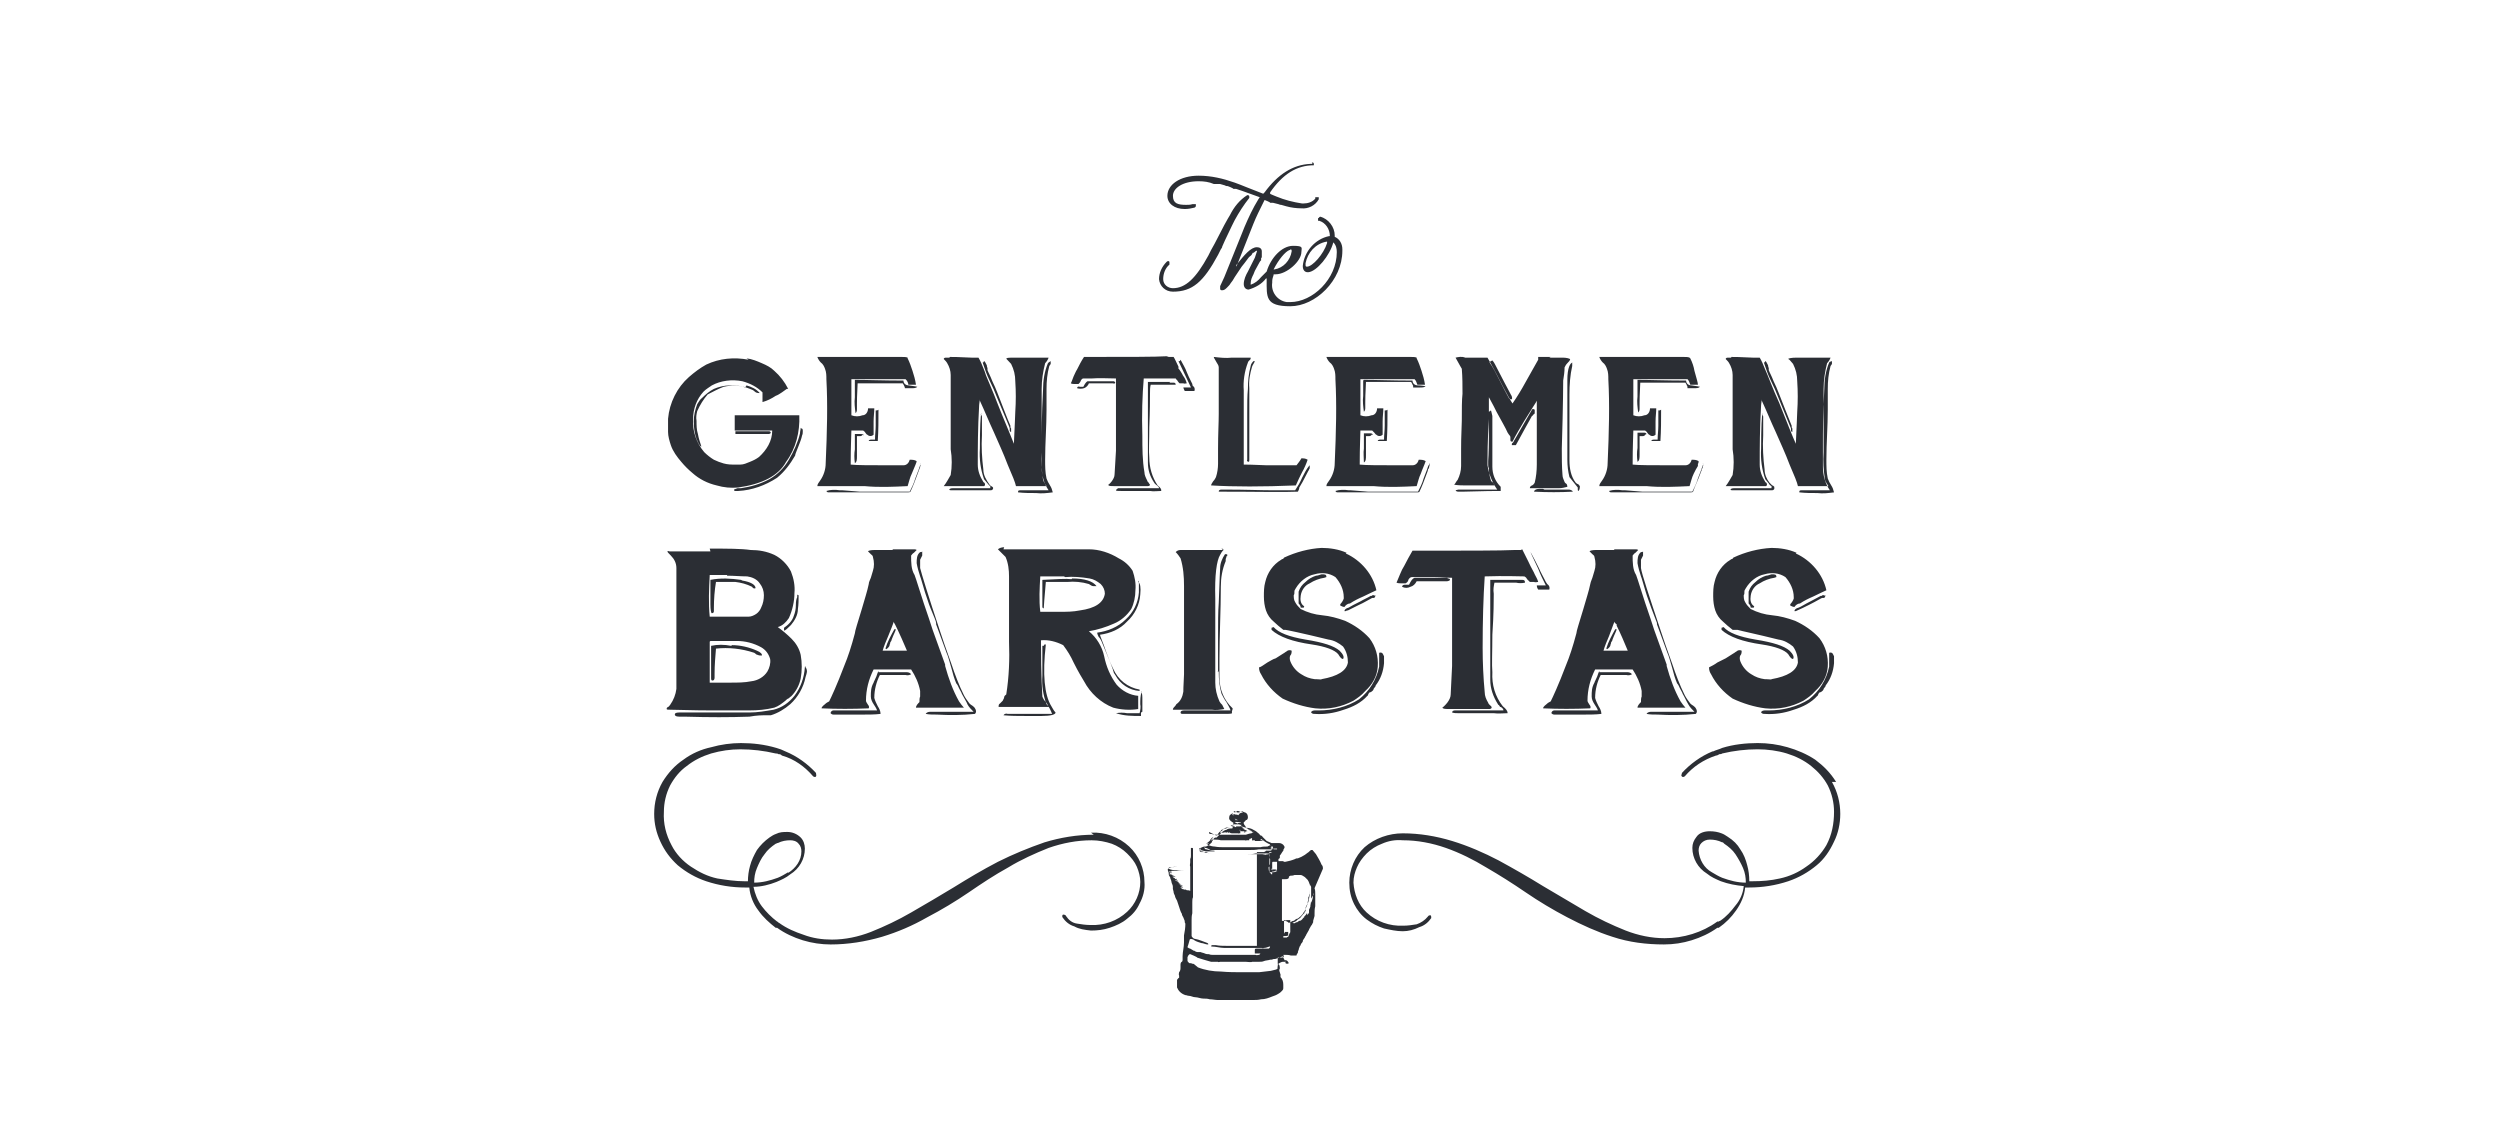 <?xml version="1.0" encoding="UTF-8"?>
<svg xmlns="http://www.w3.org/2000/svg" id="Layer_1" data-name="Layer 1" version="1.1" viewBox="0 0 360 165">
  <defs>
    <style>
      .cls-1 {
        fill: #2b2e34;
        fill-rule: evenodd;
        stroke-width: 0px;
      }
    </style>
  </defs>
  <path id="svgexport-3" class="cls-1" d="M116,96.1c.1.1.2.3.2.6,0,0,0,.2-.2.8-.3,1.5-1.1,2.9-2.2,3.9-.8.7-1.8,1.3-2.8,1.6-.1,0-.3,0-.4,0h-.3c-.5,0-1.3,0-2.4.2-2.8.1-5.8.1-9.2,0,0,0-.1,0-.4,0-.2,0-.4,0-.5,0-.5,0-.7-.2-.6-.4,0-.1.2-.2.6-.2.1,0,.3,0,.5,0s.3,0,.3,0c.5,0,1.3,0,2.6,0,1.6,0,2.6,0,2.8,0,1.7,0,3,0,3.9,0,1.2,0,2.3-.2,3.5-.4,1.2-.3,2.2-1,3-2,.9-1.2,1.4-2.6,1.5-4.1,0-.1,0-.2.1-.1h0ZM150.4,92.8c0,0,.1,0,.2,0-.5,4.3-.2,7.3.8,8.9.2.3.3.6.6.9,0,.3-.7.5-2,.5-.4,0-.8,0-1.4,0-.3,0-.7,0-1,0-1,0-2.1,0-3.1-.1.1-.2.4-.3.6-.2.1,0,.2,0,.4,0,.1,0,.2,0,.4,0,.7,0,1.6,0,2.7,0,1,0,1.9,0,2.9,0-.2-.5-.4-1-.8-1.4-.5-1.3-.7-2.7-.6-4.1,0-.5,0-1.2,0-2.2,0-.9,0-1.6,0-2,0,0,0,0,0-.1,0,0,0,0,0,0,0,0,.1,0,.2,0h0ZM164.3,99.6c.2.2.2.6.2,1.3,0,.5,0,1.1,0,1.6-.1,0-.2.1-.2.2,0,0,0,.1,0,.2,0,0,0,.1,0,.2-1.2,0-2.4,0-3.6-.4.5-.1,1.1-.1,1.6,0,.6,0,1.2,0,1.8,0,.1-.4.2-.9.1-1.3,0-.6,0-1.2.2-1.8h0ZM236.6,79.4h0c0,.2,0,.4,0,.6-.1.2-.2.4-.3.6,0,.4,0,.8,0,1.2.1.8,1.1,3.8,2.9,9.2.3.9.8,2.4,1.6,4.6.5,1.5,1.1,3.1,1.8,4.5.2.4.5.8.8,1.2,0,0,.2.2.4.3.1.1.3.2.4.4.2.3.2.6,0,.8-1.8.2-3.7.2-5.5.1-.6,0-1.1,0-1.6-.1.1-.2.4-.3.6-.3.1,0,.3,0,.4,0,.1,0,.3,0,.3,0h5.6c-.3-.3-.7-.7-.9-1.1-.3-.5-.5-1-.8-1.5,0-.1-.2-.4-.4-.8-.1-.2-.2-.5-.4-.7-.3-.7-.5-1.4-.7-2.2-.3-1-.5-1.8-.7-2.2-.5-1.4-1-2.7-1.5-4.1h0c0-.1,0-.2,0-.2l-.8-2.1c-.3-.9-.6-1.6-.8-2.3-.4-1.3-.6-2.1-.7-2.3-.2-.6-.4-1.3-.5-1.9,0-.6,0-1.2.5-1.6,0,0,.2,0,.2,0h0s0,0,0,0ZM132.8,79.4h0c0,.2,0,.4,0,.6-.1.2-.2.4-.3.6,0,.4,0,.8,0,1.2.2.8,1.1,3.8,2.9,9.2.3.9.8,2.4,1.6,4.6.5,1.5,1.1,3.1,1.8,4.5.2.4.5.8.8,1.2,0,0,.2.2.4.3.1.1.3.2.4.4.2.3.2.6,0,.8-1.8.2-3.7.2-5.5.1-.6,0-1.1,0-1.6-.1.1-.2.4-.3.6-.3.1,0,.3,0,.4,0,.1,0,.3,0,.3,0h5.6c-.3-.3-.7-.7-.9-1.1,0-.1-.3-.6-.8-1.5,0-.1-.2-.4-.4-.8-.1-.2-.2-.5-.4-.7-.3-.7-.5-1.4-.7-2.2-.3-1-.5-1.8-.7-2.2-.5-1.4-1-2.7-1.5-4.1h0c0-.1,0-.2,0-.2,0-.2-.3-.9-.8-2.1-.3-.7-.5-1.5-.8-2.3-.4-1.3-.6-2.1-.7-2.3-.2-.6-.4-1.3-.5-1.9,0-.6,0-1.2.5-1.6,0,0,.2,0,.2,0h0s0,0,0,0h0ZM126.5,96.8c.3,0,.8,0,1.3,0h2c0,0,.2,0,.4,0s.3,0,.4,0c.2,0,.5.1.6.3-.2.1-.5.2-.8.1h-2c-.6,0-1.2,0-1.7,0-.5,1-.8,2.1-.8,3.3.1.4.3.8.5,1.2.2.3.4.7.4,1.1-.8.1-1.7.1-2.5.1h-2.2c-.7,0-1.2,0-1.4,0,0,0-.2,0-.3,0,0,0-.2,0-.3,0-.2,0-.3,0-.5-.2,0-.2.2-.4.4-.4.2,0,.4,0,.7,0,.8,0,1.7,0,2.9,0,1.4,0,2.3,0,2.7,0-.1-.3-.3-.6-.5-.9-.2-.3-.4-.7-.4-1.1,0-.7,0-1.3.4-2,0-.1.2-.4.4-.9.1-.3.2-.6.3-.8h0ZM230.3,96.8c.3,0,.8,0,1.3,0h2c0,0,.2,0,.4,0s.3,0,.4,0c.2,0,.5.1.6.3-.2.1-.5.2-.8.1h-2c-.6,0-1.2,0-1.7,0-.5,1-.8,2.1-.8,3.3.1.4.3.8.5,1.2.2.3.4.7.4,1.1-.8.1-1.7.1-2.5.1h-2.2c-.7,0-1.2,0-1.4,0,0,0-.2,0-.3,0,0,0-.2,0-.3,0-.2,0-.3,0-.5-.2,0-.2.2-.4.4-.4.2,0,.4,0,.7,0,.8,0,1.7,0,2.9,0,1.4,0,2.3,0,2.7,0-.1-.3-.3-.6-.5-.9-.2-.3-.4-.7-.4-1.1,0-.7,0-1.3.4-2,0-.1.2-.4.4-.9.1-.3.2-.6.3-.8h0ZM264.1,94.5c0,.3,0,.7,0,1-.1,1.2-.5,2.3-1.2,3.2,0,.2-.2.3-.3.5,0,.2-.2.3-.3.4,0,0,0,0-.2.1,0,0-.1,0-.2.1,0,0,0,.2-.1.2,0,0,0,.2-.1.2-.9,1-2.1,1.6-3.4,2-1.4.5-2.8.7-4.2.6-.2,0-.3,0-.5-.2,0-.2.3-.3.5-.3,0,0,.2,0,.3,0s.3,0,.3,0c2,0,4.1-.5,5.8-1.6,1.5-1.2,2.5-2.8,2.9-4.7,0-.3,0-.7,0-1,0-.3,0-.5,0-.8h0v-.2c.3-.1.5,0,.6.3h0ZM199.3,94.5c0,.3,0,.7,0,1-.1,1.2-.5,2.3-1.2,3.2,0,.2-.2.3-.3.5,0,.2-.2.3-.3.4,0,0,0,0-.2.1,0,0-.1,0-.2.1,0,0,0,.2-.1.2,0,0,0,.2-.1.2-.9,1-2.1,1.6-3.4,2-1.4.5-2.8.7-4.2.6-.2,0-.3,0-.5-.2,0-.2.3-.3.5-.3.1,0,.2,0,.3,0,.1,0,.3,0,.3,0,2,0,4.1-.5,5.8-1.6,1.5-1.2,2.5-2.8,2.9-4.7,0-.3,0-.7,0-1,0-.3,0-.5,0-.8h0v-.2c.3-.1.5,0,.6.3h0ZM176.6,80.1c0,.1,0,.2-.1.4v.3c-.5,1.2-.7,2.4-.7,3.7,0,3.4-.2,6.9-.2,10.3v.9c0,.8,0,1.4,0,1.8,0,1.7.6,3.3,1.9,4.5,0,0,0,.2-.1.4,0,.1,0,.2,0,.3h0c0,.1-.7.1-.7.1-1,0-3,0-6.1,0,0,0,0,0-.1,0h0c0,0-.1,0-.2,0-.1,0-.3,0-.3-.2,0-.2.2-.3.5-.3.1,0,.3,0,.4,0,.1,0,.2,0,.3,0,.6,0,1.6,0,3,0,1,0,2,0,3,0-.1-.4-.4-.8-.6-1.2-.3-.4-.5-.8-.7-1.2-.3-1-.4-2.1-.4-3.2,0,0,0,0-.1,0,0,0-.1,0,0-.1,0-.4,0-2,0-4.8,0-2.1,0-3.7.1-5,.1-3.2.2-4.9.2-5,0-.7.3-1.4.7-2,.3,0,.4,0,.3.3h0ZM218.4,83.5c.1,0,.2,0,.4,0,.2,0,.3,0,.4,0,.3,0,.4.1.4.4-.4.1-.9.1-1.3,0h-1.7c-.5,0-.9,0-1.4,0-.1.5-.2,1-.1,1.6,0,.9,0,2.9-.2,5.9,0,2.5-.1,4.3,0,5.4-.1,1.8.4,3.5,1.5,4.9.5.4.7.7.7,1-.7,0-1.3.1-2,0-.5,0-1.3,0-2.4,0-1.1,0-2,0-2.7,0-.3,0-.6,0-.9-.1,0-.2.2-.3.4-.3,0,0,.1,0,.3,0,.1,0,.2,0,.3,0,.2,0,.5,0,.8,0h.5c.6,0,1.2,0,2,0h1.5c.7,0,1.2,0,1.6,0,0-.2-.2-.4-.4-.5h-.1c0-.1-.2-.3-.2-.3,0,0-.1,0-.1-.1-.7-1.1-1.1-2.3-1.1-3.5,0-1.4,0-2.8,0-4.2,0-.6,0-1.6,0-2.9,0-1.2,0-2.2,0-2.8,0-1.5,0-3,0-4.4,0,0,0,0,0,0,0,0,0,0,0,0h0c0-.1,0-.2,0-.1,1.3,0,2.6,0,3.9,0h0ZM144.5,79.1s.3,0,1.1,0h1.7c1.3,0,2.6,0,3.9,0,1.9,0,3.7,0,5.6,0,1.5,0,3,.5,4.3,1.3.8.4,1.5,1,2,1.8.3.9.5,1.8.4,2.8,0,.9-.2,1.9-.6,2.7-.6.9-1.5,1.7-2.5,2.1-1.1.5-2.4.9-3.6,1.1,1.1.9,1.9,2.2,2.2,3.6.3,1.5.9,2.9,1.8,4.1.8.9,1.9,1.5,3.1,1.6,0,.6,0,1.3,0,1.9-1.2.2-2.5.1-3.6-.2-1.8-.7-3.3-2.1-4.2-3.8-.3-.5-.8-1.3-1.5-2.7-.4-.9-.9-1.7-1.5-2.5-1-.5-2.1-.8-3.2-.7,0,5.3.2,8,.2,8.1.1.3.3.6.5.8.2.2.3.5.4.7-.8,0-2.4,0-4.8,0h-2.4c0-.2,0-.4.2-.5l.4-.4c0-.1.2-.3.2-.5,0-.2.2-.3.3-.4.4-2.5.5-5.1.4-7.6,0-2.3,0-4.4,0-6.2,0,0,0-.6,0-1.6,0-.7,0-1.2,0-1.6,0-.9-.1-1.9-.5-2.8,0,0-.2-.2-.6-.6l-.3-.3-.2-.2c.2-.2.6-.3.9-.3h0ZM102.2,79c2.6,0,4.5,0,5.9.2,1.2,0,2.3.2,3.4.7,1,.5,1.9,1.4,2.4,2.4.4,1,.6,2.1.5,3.1,0,1.2-.3,2.5-.8,3.6-.4.6-.9,1.1-1.6,1.3.7.5,1.4,1.1,2,1.7.6.6,1.1,1.4,1.3,2.3.2,1.1.2,2.3,0,3.4-.2,1-.7,1.9-1.4,2.6-.1,0-.2.2-.4.3-.1,0-.3.2-.4.3-.5.4-1,.8-1.6,1-1.2.3-2.4.4-3.6.4-1.2,0-3.1,0-5.5,0-2.8,0-4.7-.1-5.9-.1-.3,0-.5,0-.5-.1s0-.2.2-.3c.1,0,.2-.2.3-.3.5-.7.8-1.5.9-2.3,0-.5,0-1.5,0-3v-14.4c0-.7-.3-1.3-.8-1.8-.3-.3-.5-.5-.5-.6,0,0,.1-.1.3,0h.1s.2,0,.2,0c0,0,0,0,0,0,1,0,1.9,0,2.5,0,1,0,2.1,0,3.1,0h0ZM232.5,79.1c1,0,1.9,0,2.6,0,0,0,.2,0,.2,0,0,0,.1,0,.2,0,.1,0,.3,0,.4.1,0,0-.2.2-.4.4-.2.1-.3.3-.4.4,0,1,0,2,.5,2.8.3.8.7,2.2,1.3,4,.6,1.7,1,3,1.3,3.9.6,1.7,1.2,3.3,1.8,5v.2c0,0,0,0,0,0,.5,1.8,1.1,3.5,2,5.1.2.3.5.7.7.9h0,0c0,0-.1,0-.2,0-.1,0-.3,0-.4,0-1.1,0-2.2,0-3.3,0-1.3,0-2.3,0-3,0,0-.3.3-.6.5-.8,0-.3,0-.6.1-.8,0-.3,0-.6,0-.8-.2-1.1-.7-2.2-1.3-3.1-3,0-4.8,0-5.4,0-.7,1.4-1.1,2.9-1.1,4.5,0,.2.2.4.3.6.1.1.2.3.1.5-2.3.1-4.6.1-6.8,0,0-.1.1-.3.5-.6.2-.2.4-.3.6-.4.3-.6,1.1-2.3,2.2-5.2.5-1.2,1-2.7,1.5-4.6,0-.3.4-1.5,1-3.5.4-1.4.8-2.6,1-3.6,0-.1.1-.4.3-.9.1-.3.2-.7.3-1,.2-.6.2-1.3,0-2,0-.2-.2-.3-.3-.4-.1-.1-.3-.3-.4-.4,0-.1.4-.2.9-.2s1.3,0,2.6,0h0ZM128.6,79.1c1,0,1.9,0,2.6,0,0,0,.2,0,.2,0,.1,0,.2,0,.2,0,.1,0,.3,0,.4.1,0,0-.2.2-.4.4-.2.1-.3.3-.4.4,0,1,0,2,.5,2.8.3.8.7,2.2,1.3,4,.6,1.7,1,3,1.3,3.9.6,1.7,1.2,3.3,1.8,5v.2c0,0,0,0,0,0,.5,1.8,1.1,3.5,2,5.1.2.3.5.7.7.9h0,0c0,0-.1,0-.2,0-.1,0-.3,0-.4,0-1.1,0-2.2,0-3.3,0-1.3,0-2.3,0-3,0,0-.3.3-.6.5-.8,0-.3,0-.6.1-.8,0-.3,0-.6,0-.8-.2-1.1-.7-2.2-1.3-3.1-3,0-4.8,0-5.4,0-.7,1.4-1.1,2.9-1.1,4.5,0,.2.2.4.3.6.1.1.2.3.1.5-2.3.1-4.6.1-6.8,0,0-.1.1-.3.5-.6.2-.2.4-.3.6-.4.3-.6,1.1-2.3,2.2-5.2.5-1.2,1-2.7,1.5-4.6,0-.3.4-1.5,1-3.5.4-1.4.8-2.6,1-3.6,0-.3.2-.6.3-.9.1-.3.2-.7.3-1,.2-.6.2-1.3,0-2,0-.2-.2-.3-.3-.4-.1-.1-.3-.3-.4-.4,0-.1.4-.2.9-.2s1.3,0,2.6,0ZM258.6,79.7c2.2,1,3.9,3,4.4,5.3-.2.1-.9.4-1.9.9-.7.3-1.3.6-1.9,1-.3,0-.6.2-.8.5-.2,0-.4-.1-.6-.2h0v-.2c.2-.2.4-.5.5-.8,0,0,0-.1,0-.2,0-1.1-.5-2.1-1.2-2.9-.9-.6-2-.7-3-.4-1.1.2-2.1,1-2.7,2-.2.3-.2.4-.2.4,0,.3,0,.5-.1.6,0,.3,0,.7.2,1,.2.4.5.7.8,1,1,.5,2,.8,3.1.9,1.1.1,2.2.4,3.3.8,1.3.6,2.5,1.4,3.5,2.5.9,1.2,1.3,2.6,1.2,4.1-.1,1.4-.8,2.6-1.8,3.5-.5.6-1.1,1-1.7,1.4-1.7.9-3.6,1.3-5.5,1.1-1.6-.2-3.2-.7-4.7-1.4-1.3-.9-2.4-2.1-3.1-3.5-.2-.3-.3-.6-.3-1,.4-.2.8-.4,1.2-.7.4-.2.8-.4,1.2-.6h0s1.1-.7,1.1-.7c0,0,.2-.1.3-.2,0,0,.2-.1.3-.2.2-.1.4-.1.6,0,0,.2,0,.5-.2.7-.1.2-.1.5,0,.8.3.8.9,1.5,1.6,1.9.6.4,1.2.6,1.9.7.7,0,1,.1,1,0,2.3-.4,3.6-1.2,3.8-2.4,0-.8-.2-1.6-.7-2.3-.6-.5-1.3-.9-2.1-1-3.2-.8-5.2-1.2-5.9-1.4h-.2c0,0-.1,0-.2,0h-.3c-.5-.4-1-.8-1.4-1.2-.5-.4-.9-1-1.1-1.6-.2-.6-.3-1.3-.3-2,0-.7,0-1.4.2-2.1.3-1.3,1.1-2.5,2.3-3.2,0,0,.1-.1.2-.1,0,0,.1,0,.2-.2,1.7-.8,3.6-1.3,5.5-1.4,1.2,0,2.5.2,3.6.7h0ZM193.8,79.7c2.2,1,3.9,3,4.4,5.3-.2.1-.9.4-1.9.9-.7.3-1.3.6-1.9,1-.3,0-.6.2-.8.5-.2,0-.4-.1-.6-.2h0v-.2c.2-.2.4-.5.5-.8,0,0,0-.1,0-.2,0-1.1-.5-2.1-1.2-2.9-.9-.6-2-.7-3-.4-1.1.2-2.1,1-2.7,2-.2.3-.2.4-.2.4,0,.3,0,.5-.1.6,0,.3,0,.7.2,1,.2.4.5.7.8,1,1,.5,2,.8,3.1.9,1.1.1,2.2.4,3.3.8,1.3.6,2.5,1.4,3.5,2.5.9,1.2,1.3,2.6,1.2,4.1-.1,1.4-.8,2.6-1.8,3.5-.5.6-1.1,1-1.7,1.4-1.7.9-3.6,1.3-5.5,1.1-1.6-.2-3.2-.7-4.7-1.4-1.3-.9-2.4-2.1-3.1-3.5-.2-.3-.3-.6-.3-1,.2,0,.6-.3,1.2-.7.4-.2.8-.5,1.2-.6h0s1.1-.7,1.1-.7c0,0,.2-.1.3-.2,0,0,.2-.1.3-.2.2-.1.4-.1.6,0,0,.2,0,.5-.2.7-.1.2-.1.5,0,.8.3.8.9,1.5,1.6,1.9.6.4,1.2.6,1.9.7.7,0,1,.1,1,0,2.3-.4,3.6-1.2,3.8-2.4,0-.8-.2-1.6-.7-2.3-.6-.5-1.3-.9-2.1-1-4.1-1-6.1-1.4-6.2-1.4h-.3c-.5-.4-1-.8-1.4-1.2-.5-.4-.9-1-1.1-1.6-.2-.6-.3-1.3-.3-2,0-.7,0-1.4.2-2.1.3-1.3,1.1-2.5,2.3-3.2,0,0,.1-.1.2-.1,0,0,.1,0,.2-.2,1.7-.8,3.6-1.3,5.4-1.4,1.2,0,2.5.2,3.6.7h0ZM175.9,79c.1,0,.2,0,.3.2,0,0-.2.1-.5.7-.5.8-.8,2.9-.7,6.3,0,.7,0,2.2,0,4.3,0,1.9,0,3.4,0,4.5,0,.2,0,.8,0,1.7,0,.6,0,1.2,0,1.6,0,.9.2,1.8.6,2.7.1.2.2.3.4.5.1.2.2.4.3.6-.6.1-1.2.2-1.8.1h-3.8c-.6,0-1.2,0-1.8,0,0-.1,0-.2.2-.4.1-.1.2-.2.3-.4.6-.4.9-1.1,1-1.8,0,0,0-.8.1-2.5,0-.3,0-.8,0-1.5v-.5c0-2.3,0-4.5,0-6.8,0-.4,0-1,0-1.8,0-1,0-1.7,0-2.1,0-1.4-.1-2.7-.5-4-.2-.3-.4-.6-.7-.9.2-.2.4-.3.7-.3,0,0,.2,0,.4,0,.2,0,.3,0,.4,0h5.3s0,0,0,0ZM219.2,79.1c.2.4.5,1,.9,1.8.4.9.8,1.5.9,1.8.2.4.4.7.5,1.1-.2,0-.4.1-.6,0-.3,0-.5,0-.6,0-.1-.1-.3-.3-.4-.4-.1-.2-.2-.3-.4-.4-.8,0-2.7-.1-5.7,0-.2,3-.3,6.4-.3,10.3,0,2.1.1,4.3.3,6.4,0,.5.2,1,.5,1.5,0,.1.2.3.3.4.1,0,.2.2.2.3,0,.1-.2.2-.3.2h-.2c0,0-.1,0-.2,0-1.3,0-2.7,0-4,0h-.5c-.3,0-.6,0-.8,0-.6,0-1,0-1.1-.2h0s0,0,0,0c0,0,.3-.2.7-.7.3-.4.5-.8.5-1.2,0-.4.1-1.7.2-4.1,0-.4,0-4.7,0-12.7-.8,0-1.7-.1-2.5-.1h-2.7s-.4,0-.4,0c0,0-.2,0-.2,0-.2,0-.4.2-.5.4,0,.2-.2.4-.4.5-.2,0-.4,0-.6,0-.2,0-.5,0-.7-.1,0,0,.2-.5.5-1.2.2-.5.4-.9.6-1.2.4-.8.8-1.5,1.2-2.2,7.8,0,12.7,0,14.7-.1.3,0,.6,0,.9,0h0ZM163.9,83.8c.3.2.4.8.3,1.8-.1,1.5-.8,2.9-1.9,3.9-1,1.1-2.4,1.7-3.9,1.9,0,.2.4,1,.9,2.5.3.8.6,1.6,1,2.4.7,1.6,2.1,2.7,3.8,3,0,0,0,.1,0,.1,0,0,0,0,0,.1,0,0,0,0,0,0,0,0,0,0,0,0-1.5-.1-2.8-1-3.5-2.3l-.2-.3h0c-.1-.5-.7-2-1.8-4.6-.1-.2-.2-.4-.4-.6-.1-.2-.2-.4-.2-.6,1.5-.2,3-.8,4.1-1.9,1.1-1,1.8-2.4,1.9-3.9,0-1,0-1.6,0-1.7,0,0,0,0,0,0h0ZM102.2,92.4s0,0,0,.1c0,.6,0,1.6,0,2.8,0,1.4,0,2.4,0,3,.3,0,.8,0,1.5,0,.7,0,1.1,0,1.4,0,1.1,0,2.1,0,3.1-.2.9-.1,1.8-.6,2.3-1.4.3-.5.5-1.2.4-1.8-.2-.7-.6-1.3-1.3-1.7-1.1-.6-2.3-.9-3.5-.9-.7,0-1.3,0-2,0-.6,0-1.2,0-1.8,0ZM105.4,92.9c1.2,0,2.5.3,3.6.8.5.2.8.5.7.7-.2,0-.4,0-.6-.1-.2,0-.3-.2-.5-.3-1.8-.6-3.7-.8-5.5-.6-.1,1.2-.2,2.4-.2,3.6v.4s0,.2,0,.2c0,0,0,0,0,0,0,.2-.1.4-.3.4-.2,0-.2-.2-.2-.4,0,0,0-.2,0-.3,0-.1,0-.2,0-.2,0-.2,0-.5,0-.9v-1.1c0-.9,0-1.6,0-2.1.9-.2,1.9-.2,2.9,0ZM248.2,90.3h0s0,0,0,0c.7.8,2.2,1.4,4.6,1.8,2.5.4,4.1.9,4.9,1.6.5.5.7.9.5,1.2-.2,0-.4-.2-.7-.7-.5-.6-1.8-1.1-3.8-1.4-2.8-.4-4.7-1.1-5.8-2.1,0,0,0,0,0-.2s0-.1,0-.1c0,0,0,0,0,0h0ZM183.4,90.3h0s0,0,0,0c.7.8,2.2,1.4,4.6,1.8,2.5.4,4.1.9,4.9,1.6.5.5.7.9.5,1.2-.2,0-.4-.2-.7-.7-.5-.6-1.8-1.1-3.8-1.4-2.8-.4-4.7-1.1-5.8-2.1,0,0,0,0,0-.2s0-.1,0-.1c0,0,0,0,0,0h0ZM128.7,89.5c-.1.4-.4,1.1-.8,2.1-.3.7-.6,1.4-.8,2.1h1.8c.6,0,1.1,0,1.7,0-1.1-2.6-1.8-4-1.9-4.1h0ZM232.5,89.5c-.2.4-.4,1.1-.8,2.1-.3.7-.6,1.4-.8,2.1h1.8c.6,0,1.1,0,1.7,0-.5-1.2-1-2.4-1.6-3.6v-.2c-.2-.1-.2-.2-.3-.3h0ZM232.8,90.6c0,.2-.3.7-.6,1.5,0,.1-.1.3-.2.4,0,.2-.1.3-.1.4,0,.2-.3.5-.5.6,0,0,0-.1-.1-.1.3-1,.8-1.9,1.3-2.8.1,0,.2,0,.3,0ZM129,90.6c0,.2-.3.7-.6,1.5,0,.1-.1.3-.2.4,0,.2-.1.3-.1.4,0,.2-.3.5-.5.6,0,0,0-.1-.1-.1.3-1,.8-1.9,1.3-2.8.1,0,.2,0,.3,0h0ZM114.9,85.7h0s0,0,.1,0c0,.7,0,1.3-.1,2,0,.9-.5,1.7-1,2.3-.5.5-.8.8-1,.8,0-.1,0-.3,0-.4.6-.4,1.2-1,1.4-1.7.2-.5.3-1,.3-1.5,0-.7.1-1,.2-1.2,0,0,0,0,0-.2,0,0,0-.1,0-.2h0s0,0,0,0ZM104.7,82.8h-1.3c-.5,0-.9,0-1.2,0-.1,2-.2,4,0,6,1.1,0,2,0,2.7,0h.5c.6,0,.9,0,1.1,0,.1,0,.3,0,.7,0,.3,0,.5,0,.6,0,.4,0,.8-.2,1.1-.4.3-.2.6-.6.7-.9.3-.6.4-1.2.4-1.8,0-.6-.2-1.2-.6-1.7-.4-.6-1.1-.9-1.8-1-.9,0-1.9-.1-2.9-.1ZM106.9,83.6c1.2.2,1.9.6,1.9,1.1-.2.1-.4,0-.5-.2-.8-.4-1.6-.6-2.4-.7-.4,0-.8,0-1.2,0-.5,0-1,0-1.6,0-.2,1.2-.3,2.5-.3,3.7v.2c0,.1,0,.2,0,.3,0,.2-.1.3-.3.3-.1,0-.2-.5-.2-1.3,0-.3,0-.6,0-.9v-.6c0-.2,0-.5,0-.8v-1.2c1.5-.3,3-.2,4.4,0h0ZM153.2,83c-1.8,0-3,0-3.4,0-.1,1.7-.2,3.4,0,5.1.4,0,1.3,0,2.8,0,1,0,1.9,0,2.9-.2,2.2-.3,3.4-1.1,3.6-2.4,0-.5-.2-1-.6-1.4-.5-.4-1-.7-1.6-.8-1.2-.2-2.4-.3-3.5-.2h0ZM262.9,85.7h0c0,.1-.2.4-.2.4,0,0-.2,0-.3,0-.1,0-.7.4-1.9,1-.6.3-1.2.6-1.9.9,0,0-.1,0-.2,0,0-.2.2-.4.6-.5.3-.1.9-.5,1.7-.9.6-.3,1.1-.6,1.5-.8h.2c0,0,0-.1,0-.1,0,0,0,0,.1,0,.1,0,.2,0,.3.1h0ZM198.1,85.7h0c0,.1-.2.4-.2.4,0,0-.2,0-.3,0-.6.3-1.2.7-1.9,1l-1,.5-.6.3c0,0-.2,0-.3.1,0,0-.1,0-.2,0,0-.2.2-.4.6-.5.3-.2.9-.5,1.7-.9.5-.3,1-.5,1.5-.8h.2c0,0,0-.1,0-.1,0,0,0,0,.1,0,.1,0,.2,0,.3.1h0ZM154.4,83.3c1.8,0,3,.4,3.5,1.1-.1,0-.3,0-.5,0-.2,0-.4-.2-.6-.3-1-.3-2.1-.4-3.1-.3-.4,0-.9,0-1.6,0s-1.2,0-1.5,0c-.2,2.3-.3,3.6-.3,3.8h0s0,0,0,0c-.1,0-.2-.1-.2-.2h0c0-.2,0-.3,0-.3,0,0,0-.2,0-.3,0-1.1,0-2.2,0-3.3,2.1-.1,3.4-.2,4.2-.1h0ZM255.5,83.2c-.7.1-1.5.4-2.1.8-.7.3-1.2,1-1.3,1.8-.1.6,0,1.2.5,1.5,0,0,0,.2-.1.2-.1,0-.3,0-.4,0,0-.2-.1-.4-.3-.6,0-.3,0-.5,0-.8,0-.3,0-.6,0-.9.2-.6.5-1,1-1.4.4-.4.9-.7,1.5-.9.2,0,.5-.1.8-.2.5,0,.7,0,.7.4h0ZM190.7,83.2c-.7.1-1.5.4-2.1.8-.7.3-1.2,1-1.3,1.8-.1.6,0,1.2.5,1.5,0,0,0,.2-.1.2-.1,0-.3,0-.4,0,0-.2-.1-.4-.3-.6,0-.3,0-.5,0-.8,0-.3,0-.6,0-.9.2-.6.5-1,1-1.4.4-.4.9-.7,1.5-.9.2,0,.5-.1.8-.2.5,0,.7,0,.7.4h0ZM220.4,79.5c.4.7.8,1.5,1.2,2.3.3.7.6,1.2.8,1.6l.2.4.2.3c.3.2.4.5.3.8-.3,0-.6,0-.8,0-.3,0-.6,0-.8,0-.2-.3-.2-.5-.2-.6,0,0,.3,0,.6,0,.2,0,.5,0,.7,0-.4-.8-.8-1.6-1.1-2.4-.7-1.5-1.1-2.3-1.1-2.4,0,0,.2,0,.3,0ZM208.5,83.3c.1,0,.3,0,.3.2,0,.1-.3.2-.4.2,0,0-.2,0-.3,0,0,0-.1,0-.2,0-1.7,0-3,0-3.9,0-.2.4-.5.7-.9.8-.4.2-.8.2-1.2,0,0-.2.2-.3.4-.3.4,0,.7,0,.6,0,.3-.6.5-.9.8-1,.8,0,1.5,0,2.3,0,.8,0,1.6,0,2.4,0h0ZM222.4,70.5c.3,0,.4,0,.5,0,1,0,1.8,0,2.4,0,.3,0,.5,0,.6,0h0s0,0,0,0c.2,0,.5.1.6.3-1.8.1-3.7.1-5.6,0,0-.2.3-.4.7-.4.2,0,.4,0,.6,0h0ZM263.8,52h0c0,.1,0,.2,0,.4,0,0-.1.2-.2.3-.3,1.1-.4,2.2-.4,3.3,0,.4,0,.9,0,1.5,0,.9,0,1.3,0,1.5,0,2.4-.2,4.8-.2,7.2,0,.9,0,1.8.2,2.7.1.3.3.7.5,1,.2.3.3.6.4,1-.8.1-1.6.2-2.4.1-.9,0-1.7,0-2.6-.1,0-.2,0-.3.3-.3,0,0,.2,0,.3,0h.2s0,0,0,0c.3,0,.9,0,1.7,0,.9,0,1.5,0,1.9,0-.7-1-1-2.2-1-3.4,0-.4,0-.8,0-1.2,0-.4,0-.7,0-1.1v-1c0-1.6,0-4.2.2-7.9,0-1.3.2-2.6.7-3.8,0,0,0,0,.1-.1h0ZM151.3,52h0c0,.1,0,.2,0,.4,0,0-.1.2-.2.3-.3,1.1-.4,2.2-.4,3.3,0,.4,0,.9,0,1.5,0,.5,0,1,0,1.5,0,2.4-.2,4.8-.2,7.2,0,.9,0,1.8.2,2.7.1.3.3.7.5,1,.2.3.3.6.4,1-.8.1-1.6.2-2.4.1-.9,0-1.7,0-2.6-.1,0-.2,0-.3.3-.3,0,0,.2,0,.3,0h.2s0,0,0,0c.6,0,1.2,0,1.7,0,.9,0,1.5,0,1.9,0-.7-1-1-2.2-1-3.4,0-.4,0-.8,0-1.2,0-.6,0-.9,0-1.1,0-.2,0-.3,0-.5v-.4c0-1.6,0-4.2.2-7.9,0-1.3.2-2.6.7-3.8,0,0,0,0,.1-.1h0s0,0,0,0ZM253.7,59.7c.1,0,.2.2.2.3,0,.1,0,.3,0,.4,0,.3,0,.6,0,1.1,0,.6,0,.9,0,1.2-.1,1.6,0,3.3.2,4.9,0,.7.3,1.4.7,1.9l.2.2c0,0,.1.1.2.2.1,0,.2.1.3.2,0,0,0,0,0,0,0,0,0,0,0,0h0c0,0,0,.1,0,.1,0,0,0,.1,0,.2,0,0-.1.2-.3.2h-.1s-.8,0-.8,0c-.6,0-1.7,0-3.5,0h-.9s0,0-.2,0c-.1,0-.2,0-.2,0-.1,0-.3,0-.3-.1,0-.1.2-.2.5-.2,0,0,.1,0,.2,0h.5c.2,0,.5,0,.9,0h.5c.3,0,.6,0,.9,0h1c.6,0,1.1,0,1.4,0,0,0,0,0,0-.1v-.2c-.2-.1-.3-.2-.4-.4-.2-.2-.3-.4-.5-.6-.5-1.4-.7-2.9-.6-4.4,0-3.1.1-4.8.2-5,0,0,0-.1.1-.1h0ZM141.2,59.7c.1,0,.2.2.2.3,0,0,0,0,0,.4,0,.3,0,.6,0,1.1,0,.6,0,1,0,1.2-.1,1.6,0,3.3.2,4.9,0,.8.4,1.5.9,2.2,0,0,.1.1.2.2.1,0,.2.1.3.2,0,0,0,0,0,0,0,0,0,0,0,0,0,0,0,0,0,0,0,0,0,0,0,0,0,0,0,.1,0,.2,0,0-.1.2-.3.2h-.1s-.8,0-.8,0c-.6,0-1.7,0-3.5,0h-.9c0,0-.1,0-.2,0s-.2,0-.2,0c-.1,0-.3,0-.3-.1,0-.1.2-.2.5-.2,0,0,.1,0,.2,0h.5c.2,0,.5,0,.9,0h.5c.3,0,.6,0,.9,0h1c.6,0,1.1,0,1.4,0,0,0,0,0,0-.1v-.2c-.1,0-.4-.4-.4-.4-.2-.2-.3-.4-.5-.6-.5-1.4-.7-2.9-.6-4.4,0-3.1.1-4.8.2-5,0,0,0-.1.1-.1h0ZM245.2,66.7c.1.1.1.3,0,.5,0,0,0,.2-.1.3s0,.2-.1.3c-.5,1.4-1,2.4-1.2,3h0c0,.1-.4.1-.4.1h-10.8c0,0-.1,0-.2,0,0,0-.2,0-.3,0-.2,0-.3,0-.4-.2.6-.2,1.3-.2,1.9-.1h.4s2.5.2,2.5.2c1.2,0,2.3,0,3.5,0,1.7,0,2.9,0,3.7,0,.3-.6.6-1.2.8-1.9.4-1,.6-1.6.7-1.9h0c0,0,.1,0,.1,0h0ZM132.5,66.7c.1.1.1.3,0,.5,0,0,0,.2-.1.3,0,.1-.1.2-.1.3-.5,1.4-.9,2.4-1.2,3h0c0,.1-.4.1-.4.1h-10.8c-.2,0-.3,0-.5,0-.2,0-.3,0-.4-.2.6-.2,1.3-.2,1.9-.1h.4s2.5.2,2.5.2c1.2,0,2.3,0,3.5,0,1.2,0,2.5,0,3.7,0,.3-.6.6-1.2.8-1.9.4-1,.6-1.6.7-1.9h0c0,0,.1,0,.1,0h0ZM205.8,66.7c.1.1.1.3,0,.5,0,0,0,.2-.1.3s-.1.2-.1.3c-.5,1.4-.9,2.4-1.2,3h0c0,.1-.3.1-.3.1h-10.9c0,0-.1,0-.2,0-.1,0-.2,0-.3,0-.2,0-.3,0-.4-.2.6-.2,1.3-.2,1.9-.1h.3s2.5.2,2.5.2c.8,0,2,0,3.5,0,1.2,0,2.5,0,3.7,0,.3-.6.6-1.2.8-1.9.4-1,.6-1.6.7-1.9h0c0,0,.1,0,.1,0h0ZM214.7,59.1c0,0,.1.3.2.8,0,.4,0,1.1,0,1.9,0,.7,0,1.3,0,2v3.4c0,0,0,0,0,0,0,1.1.4,2.1,1.2,2.9,0,0,0,.2,0,.3,0,0,0,.2,0,.3-.6,0-2.4,0-5.4.1,0,0-.2,0-.3,0,0,0-.2,0-.3,0-.2,0-.4,0-.5-.2.1,0,.3-.1.4-.1.2,0,.4,0,.6,0h.7c.4,0,1,0,1.6,0,.9,0,1.8,0,2.7,0-.7-1-1.2-2.2-1.4-3.5v-.4c0-.9,0-3,.2-6.3,0,0,0-.3,0-.5,0-.2,0-.3,0-.5,0,0,0,0,0,0h0s0,0,0,0h0ZM188.6,67c0,.1,0,.3,0,.4,0,0,0,.1-.1.2,0,0,0,.1-.1.2-.7,1.4-1.1,2.1-1.3,2.4,0,.2-.1.4-.2.6-2,.1-5.8,0-11.4,0,0-.2.1-.3.4-.3.1,0,.3,0,.4,0,.1,0,.3,0,.4,0,2.6,0,4.8.1,6.6.1h.8c.8,0,1.6,0,2.4,0,.4-.6.7-1.1,1-1.8.3-.6.6-1.2,1-1.7,0,0,0,0,0,0h0ZM226.4,52.2c0,0,0,.2,0,.3,0,0,0,0,0,.1h0c0,0,0,.1,0,.1-.3,1.3-.4,2.7-.4,4.1v2.9c0,.6,0,1.1,0,1.5,0,.1,0,.3,0,.5,0,.3,0,.5,0,.5,0,.4,0,1.1,0,2.1,0,.6,0,1,0,1.4v.6c0,1.1.2,2.3.9,3.2,0,0,.2.2.3.2.1,0,.2.2.3.3,0,.2,0,.5-.2.7,0,0-.1,0-.1-.2,0,0,0-.1,0-.2,0,0,0,0,0-.1-.4-.5-.8-1-1.2-1.5-.2-.8-.3-1.6-.3-2.5,0-1.4,0-2.9,0-4.3,0-2.4,0-3.8,0-4.3h0c0-.3,0-.7,0-1.4,0-.6,0-1.1,0-1.5,0-1.7.4-2.5.8-2.5h0ZM168.4,55.1c0,0,.2,0,.3,0,0,0,.2,0,.3,0,.2,0,.3.1.3.3-.4,0-.7,0-1.1,0,0,0-.2,0-.3,0h-1.1c-.4,0-.8,0-1.1,0-.1.4-.1.8-.1,1.3,0,.8,0,2.4-.1,4.8,0,2-.1,3.5,0,4.4,0,1.4.4,2.8,1.2,4,.4.3.6.6.5.8-.5,0-1.1.1-1.6,0h-.2c-.4,0-1,0-1.8,0-.7,0-1.2,0-1.7,0h-.5c-.4,0-.7,0-.7-.1,0-.1.2-.2.3-.3,0,0,.1,0,.2,0,0,0,.2,0,.3,0,.1,0,.3,0,.6,0h.5c.4,0,1,0,1.7,0h1.4c.5,0,.9,0,1.2,0,0-.2-.2-.3-.3-.4-.1-.1-.3-.2-.4-.4-.6-.9-.9-1.8-.9-2.9,0-1.1,0-2.3,0-3.4,0-.5,0-1.3,0-2.3,0-1,0-1.8,0-2.3,0-1.2,0-2.4,0-3.6,0,0,0,0,0,0s0,0,0,0c1.1,0,2.1,0,3.2,0h0ZM115.4,61.7c.2,0,.2.2.2.4,0,.2,0,.4-.1.6-.1.5-.3,1-.5,1.5-.3.8-.5,1.2-.5,1.4-.7,1.2-1.5,2.3-2.6,3.2-1.7,1.1-3.6,1.8-5.6,1.9,0,0-.1,0-.2,0,0,0-.1,0-.2,0-.1,0-.2,0-.2-.2,0,0,.2-.1.5-.2h.3s.2,0,.2,0c1.4-.2,2.8-.6,4.1-1.3,1.2-.7,2.1-1.6,2.8-2.8.7-1.2,1.3-2.5,1.6-3.8,0-.3.1-.5.1-.8h0ZM243.4,51.6c.3.6.5,1.2.6,1.8.3,1.1.5,1.7.5,2h-.2s-.3,0-.3,0c-.2,0-.4,0-.6,0-.1-.3-.2-.6-.4-.8-.5,0-.9,0-1.4,0h-.9c-1.8,0-3.7,0-5.5,0,0,.6,0,1.5,0,2.5,0,1.2,0,2.1,0,2.7.5.2,1.1.2,1.6,0,.5,0,.8-.5.8-1,.2,0,.3,0,.5,0,.1,0,.3,0,.4,0,0,.6-.1,1.2-.1,1.9,0,.9,0,1.6,0,1.9-.2.2-.6.3-.9,0-.1,0-.2-.2-.3-.3,0-.1-.2-.2-.3-.3h-.9c-.3,0-.5,0-.8,0,0,.6-.1,2.2-.1,4.9.9.1,2.8.1,5.9.1h1.7c.5,0,.8-.4.9-.8.3,0,.7,0,1,.2,0,.1,0,.3-.1.4v.3c-.2.3-.4.7-.6,1.1-.3.6-.4,1.2-.6,1.8-2.1.1-4.1.2-6.2,0-1,0-2,0-3.1,0h-2.3c-.7,0-1.2,0-1.4,0,0-.3.2-.5.4-.8.5-.7.8-1.6.8-2.5.2-4.5.3-8.5.1-12.1,0-.5,0-1-.2-1.5-.1-.3-.3-.7-.6-.9-.2-.2-.4-.5-.5-.8,5.6,0,9.7,0,12.2,0,.3,0,.6,0,.8.1h0ZM223.1,51.5c.6,0,1.2,0,1.7,0,.4,0,.9,0,1.3.2,0,.2-.2.4-.4.6-.2.2-.3.4-.4.6,0,.6-.1,1.3-.2,1.9,0,0,0,3.3-.2,9.8,0,1.3,0,2.6.1,3.8,0,.4.2.7.3,1,0,0,0,.1.3.3,0,0,.1.2.1.4-.4.1-.8.2-1.2.2-.3,0-1,0-2.1,0-.7,0-1.4,0-2.1,0,0-.2.1-.3.3-.4.1,0,.3-.2.4-.4.2-.8.3-1.7.3-2.6,0-1.5,0-2.5,0-3.2,0-.5,0-1,0-1.5,0-.6,0-1.1,0-1.4v-.3c0-.3,0-.7,0-1.3,0-.7,0-1.2,0-1.5h0c0,.1-.7,1.1-1.8,2.9-.6,1-1.2,2-1.7,3-.1,0-.3,0-.3-.2,0,0,0-.1,0-.2,0,0,0-.1,0-.2,0-.2-.1-.3-.2-.4l-.2-.3c-.3-.7-.9-1.7-1.6-3l-.4-.8-.7-1.3c0,1,0,1.9,0,2.9v1.5c0,.5,0,.9,0,1.4,0,2.2-.1,3.4-.1,3.4,0,.2,0,.3,0,.5,0,.2,0,.4.1.5,0,.6.1,1.2.3,1.8,0,.1.2.2.3.3.1.1.2.3.2.4h-1.8c-.2,0-.6,0-1,0s-.8,0-1.1,0c-.6,0-1.3,0-1.9-.1h0s0,0,0,0c.2-.2.3-.5.5-.7.3-.6.5-1.3.5-2,0-.3,0-.7,0-1.2,0-.6,0-1.1,0-1.3,0-.4,0-1.7.1-4,0-1.7,0-3,.1-3.9,0-1.2,0-2.4-.1-3.6,0,0-.3-.5-.9-1.6.4-.1.9-.2,1.4,0,.3,0,.9,0,1.6,0,.7,0,1.2,0,1.6,0,.1.2.4.7.9,1.6.2.4.7,1.3,1.3,2.5.6,1.1,1,1.9,1.4,2.5.7-1,1.3-2,1.9-3.1.6-1.1,1.2-2.1,1.8-3.2,0,0,0-.2,0-.2,0,0,0-.2,0-.2.6,0,1.2,0,1.8,0h0ZM204,51.6c.3.6.5,1.2.7,1.8.2.6.4,1.3.5,2h-.2s-.3,0-.3,0c-.2,0-.4,0-.6,0-.1-.3-.2-.6-.4-.8-.5,0-.9,0-1.4,0h-.9c-1.4,0-3.2,0-5.5,0,0,.6,0,1.5,0,2.5v1.1c0,.7,0,1.2,0,1.6.5.2,1.1.2,1.6,0,.5,0,.8-.5.8-1,.2,0,.3,0,.5,0,.1,0,.3,0,.4,0,0,.6-.1,1.2-.1,1.9,0,.9,0,1.6,0,1.9-.2.2-.6.3-.9,0-.1,0-.2-.2-.3-.3-.2-.2-.3-.3-.3-.3h-.9c-.3,0-.5,0-.8,0,0,.6-.1,2.2-.1,4.9.9.1,2.8.1,5.9.1h1.7c.5,0,.8-.4.9-.8.3,0,.7,0,1,.2-.2.6-.5,1.2-.7,1.8-.3.6-.4,1.2-.6,1.8-2.1.1-4.1.2-6.2,0-1,0-2,0-3.1,0h-2.3c-.7,0-1.2,0-1.4,0,0-.3.2-.5.4-.8.5-.7.8-1.6.8-2.5.2-4.5.3-8.5.1-12.1,0-.5,0-1-.2-1.5-.1-.3-.3-.7-.6-.9-.2-.2-.4-.5-.5-.8,5.6,0,9.7,0,12.2,0,.3,0,.6,0,.8.1h0ZM130.7,51.6c.3.6.5,1.2.7,1.8.2.6.4,1.3.5,2h-.2s-.3,0-.3,0c-.2,0-.4,0-.6,0,0-.3-.2-.6-.4-.8-.5,0-.9,0-1.4,0h-.9c-1.4,0-3.2,0-5.5,0,0,.6,0,1.5,0,2.5,0,1.2,0,2.1,0,2.7.5.2,1.1.2,1.6,0,.5,0,.8-.5.8-1,.2,0,.3,0,.5,0,.1,0,.3,0,.4,0,0,.6-.1,1.2-.1,1.9,0,.9,0,1.6,0,1.9-.2.2-.6.3-.9,0-.1,0-.2-.2-.3-.3,0-.1-.2-.2-.3-.3h-.9c-.3,0-.5,0-.8,0,0,.6-.1,2.2-.1,4.9.9.1,2.8.1,5.9.1h1.7c.5,0,.8-.4.9-.8.3,0,.7,0,1,.2,0,.2-.3.8-.7,1.8-.3.6-.4,1.2-.6,1.8-2.1.1-4.1.2-6.2,0-1,0-2,0-3.1,0h-2.3c-.7,0-1.2,0-1.4,0,0-.3.2-.5.4-.8.5-.7.8-1.6.8-2.5.2-4.5.3-8.5.1-12.1,0-.5,0-1-.2-1.5-.1-.3-.3-.7-.6-.9-.2-.2-.4-.5-.5-.8,5.6,0,9.7,0,12.2,0,.3,0,.6,0,.8.1h0ZM136.8,51.4c.3,0,1.3,0,3.1.1h1c.3.5.5,1,.7,1.5l.2.5.2.6c.4,1,1,2.3,1.6,3.9l.2.5c.7,1.8,1.5,3.6,2.2,5.4.1-2.5.2-4,.2-4.6.1-1.5.1-2.9,0-4.4,0-.9-.2-1.7-.6-2.5-.5-.5-.7-.8-.7-.7,0-.2.4-.2,1.2-.2s.5,0,.9,0h.6c.5,0,1,0,1.8,0,.8,0,1.4,0,1.6,0-.1.3-.3.6-.5.8-.3,1.2-.5,2.4-.5,3.7,0,1.3,0,2.8,0,4.6,0,1.5,0,3,0,4.5-.1,1.3,0,2.7.2,4,.1.3.3.6.5.9h0s0,0,0,0c-.2,0-.6,0-1.4,0h-3s0,0,0,0h0c-.1-.5-.5-1.5-1.2-3.1-.6-1.6-1.3-3.1-2-4.7-.7-1.5-1.3-3-2-4.5v-.2c0,0-.1.8-.1.8-.2,3.4-.2,6.3-.2,8.6,0,.9.3,1.7.8,2.5,0,0,0,0,.1.1,0,0,.1,0,.1.1,0,0,.1.2,0,.3,0,0,0,.1-.1.1-.2,0-.2,0-.2,0-.6,0-1.2,0-1.8,0-.6,0-1.2,0-1.6,0h-.5c-.6,0-1.2,0-1.7,0,.4-.5.7-1.1,1-1.6.2-1.2.2-2.5,0-3.7,0-1.2,0-2.4,0-3.6v-.8c0-.5,0-1.9,0-4.2,0-1.2,0-1.9,0-2.1,0-.6-.2-1.2-.5-1.7-.1-.2-.3-.4-.5-.6,0-.1.1-.2.3-.2.2,0,.3,0,.5,0h0,0ZM249.3,51.4c.3,0,1.3,0,3.1.1h1c.3.5.5,1,.7,1.5.5,1.1,1.1,2.8,2.1,5l.2.5c1,2.5,1.7,4.3,2.2,5.4.1-2.5.2-4,.2-4.6.1-1.5.1-2.9,0-4.4,0-.9-.2-1.7-.6-2.5-.4-.5-.6-.7-.7-.7h0s0,0,0,0c0-.1.5-.2,1.2-.2s.5,0,.9,0h.6c.4,0,1,0,1.8,0,.8,0,1.4,0,1.6,0-.1.3-.3.6-.5.8-.3,1.2-.5,2.4-.5,3.7,0,1.3,0,2.8,0,4.6,0,1.5,0,3,0,4.5-.1,1.3,0,2.7.2,4,.1.3.3.6.5.9h0s0,0,0,0c-.2,0-.6,0-1.4,0h-3s0,0,0,0h0c-.1-.5-.5-1.5-1.2-3.1-.6-1.6-1.3-3.1-2-4.7-.7-1.5-1.3-3-2-4.5v-.2c0,0-.1.8-.1.8-.2,3.4-.2,6.3-.2,8.6,0,.9.3,1.7.8,2.5,0,0,0,0,.1.1,0,0,.1,0,.1.1,0,0,.1.2,0,.3,0,0,0,.1-.1.1-.2,0-.2,0-.2,0-.3,0-.9,0-1.8,0-.6,0-1.2,0-1.6,0h-.5c-.6,0-1.2,0-1.7,0,.4-.5.7-1.1,1-1.6.2-1.2.2-2.5,0-3.7,0-1.2,0-2.4,0-3.6v-.8c0-.5,0-1.9,0-4.2,0-.5,0-1,0-1.3v-.5c0-.1,0-.2,0-.3,0-.6-.2-1.2-.5-1.7-.1-.2-.3-.4-.5-.6,0-.1.1-.2.3-.2.2,0,.3,0,.5,0h0,0ZM174.8,51.4c.9.1,1.7.2,2.6.1.9,0,1.8,0,2.7,0,0,.1,0,.3-.2.4,0,0-.2.2-.2.3-.5,1.3-.7,2.7-.6,4,0,.3,0,1.1,0,2.2,0,.9,0,1.6,0,2,0,.1,0,.3,0,.6,0,.2,0,.4,0,.6,0,.5,0,1.3,0,2.7,0,.9,0,1.7,0,2.6.2,0,1.3,0,3.3.1,1.5,0,2.7,0,3.6,0,.1,0,.2,0,.4,0,0,0,.2,0,.3,0,.2-.3.5-.6.7-1,.3,0,.6,0,.9.2-.2.6-.5,1.3-.8,1.8-.3.6-.6,1.2-.9,1.9-4.8.2-8.9.2-12.2,0,0-.2.2-.4.3-.6.2-.2.3-.4.4-.6.2-.6.3-1.3.3-1.9v-.2c0-.3,0-.6,0-.9,0-.4,0-.7,0-1.1,0-2.1.1-3.7.1-5v-6c0-.2,0-.4,0-.7,0-.3-.2-.5-.3-.7-.1-.2-.3-.5-.4-.7,0,0,0,0,0,0,0,0,0,0,0,0h0ZM168.3,51.4c.2,0,.5,0,.7,0,.2.3.4.8.7,1.4v.3c.1,0,.5.7.5.7.1.2.2.4.3.5.2.3.3.6.4.9-.2,0-.3.1-.5,0-.2,0-.3,0-.5,0-.1,0-.2-.2-.3-.3,0-.1-.2-.2-.3-.4-.4,0-1.3,0-2.6,0h-2c-.2,2.4-.3,5.2-.2,8.3,0,1.7,0,3.5.3,5.2,0,.4.2.8.4,1.2,0,.1.1.2.2.3,0,0,.1.2.2.3,0,.1-.1.2-.3.2,0,0,0,0-.2,0,0,0-.1,0-.2,0-1.1,0-2.2,0-3.3,0,0,0-.1,0-.4,0s-.5,0-.7,0c-.6,0-.9,0-.9-.2,0,0,.2-.1.5-.5.2-.3.4-.6.4-1,0-.3.1-1.4.2-3.4,0-.3,0-3.8,0-10.4-1.2,0-2.3-.1-3.5,0h-1.1s0,0-.1,0c-.2,0-.3.2-.4.4,0,.1-.2.3-.3.4-.2,0-.3,0-.5,0-.2,0-.4,0-.6-.1,0,0,.2-.4.4-1,.2-.4.3-.7.5-1,.3-.6.6-1.2,1-1.8,6.4,0,10.3,0,11.9-.1h0ZM107.5,51.6c.8.1,1.5.4,2.2.7.7.3,1.3.6,1.8,1.1.8.7,1.5,1.6,2,2.6h-.2c0,0-.7.5-.7.5-.3.2-.6.4-.9.5-.6.4-1.2.7-1.9.9,0-.2,0-.5,0-.7,0-.2,0-.5,0-.7-.8-.8-1.8-1.3-2.9-1.6-1.5-.3-3.1-.1-4.4.6-.4.3-.8.5-1.2.9-1,1.1-1.5,2.5-1.5,4-.1,1.7.5,3.4,1.6,4.7.4.4.9.8,1.4,1.1.3.1.6.3,1,.4.5.2,1.1.3,1.7.3.4,0,.8,0,1.1,0,.5,0,.9-.2,1.4-.4.5-.2.9-.4,1.3-.7,1.1-1,1.9-2.3,1.9-3.8-.5,0-1.4,0-2.8,0-.9,0-1.7,0-2.6,0h0c0-.4,0-1.1,0-2.2h1.9c.8,0,1.7,0,2.7,0,1.4,0,2.6,0,3.5,0h1.2c.1,2.4-.5,4.8-1.9,6.7-1.1,2-3.4,3.2-6.9,3.7-1,.1-2.1,0-3.1-.3-1.3-.3-2.5-.9-3.5-1.8-.6-.5-1.1-1-1.6-1.6-.6-.7-1.2-1.5-1.5-2.4-.2-.6-.4-1.3-.4-1.9,0-.6,0-1.3,0-1.9.2-2.3,1.3-4.5,3-6,.8-.7,1.6-1.3,2.5-1.8,1.9-.9,4-1.1,6.1-.7h0ZM124.2,62.6c0,.1-.2.2-.3.2h-.2c-.1,0-.2,0-.3,0,0,.2,0,.4,0,.6v.6h0c0,.1,0,1.6,0,1.6,0,.6,0,.9-.3,1.1-.1-.7-.1-1.4,0-2,0-1.1,0-1.8,0-2.2.3,0,.5,0,.8,0,.3,0,.4,0,.5.2ZM236.9,62.6c0,.1-.2.2-.3.2h-.2c-.1,0-.2,0-.3,0,0,.2,0,.4,0,.6v.5s0,0,0,0h0c0,.2,0,.7,0,1.5,0,.6,0,.9-.3,1.1-.1-.7-.1-1.4,0-2,0-1.1,0-1.8,0-2.2.3,0,.5,0,.8,0,.3,0,.4,0,.5.2h0ZM197.5,62.6c0,.1-.2.2-.3.2h-.1c-.1,0-.3,0-.4,0,0,.2,0,.4,0,.6v.6h0c0,0,0,1.5,0,1.5,0,.6,0,.9-.3,1.1,0-.7-.1-1.4,0-2,0-1.1,0-1.8,0-2.2.3,0,.5,0,.8,0,.3,0,.4,0,.5.2h0ZM180.7,52c-.1.3-.3.5-.4.8-.3,1-.5,2-.4,3.1v.6c0,.8,0,2,0,3.5,0,1.4,0,2.9,0,4.3,0,.1,0,.4,0,.8,0,.3,0,.7,0,1,0,0,0,0,0,.1,0,0,0,0,0,.1,0,0,0,.2-.1.2-.2,0-.3-.2-.2-.3,0,0,0-.2,0-.2v-.2s0-2.7,0-2.7v-3.6c0-1.4,0-2.5.1-3.5,0-1.1.1-2.2.4-3.3,0-.2.2-.5.4-.7h.1c0,0,.2,0,.2,0h0ZM221,59c0,.1,0,.3,0,.5,0,0,0,.1-.2.2,0,0-.1.2-.2.2,0,0-.4.7-1,1.8-.9,1.7-1.4,2.5-1.3,2.4,0,0-.2,0-.3,0,0,0-.2,0-.3,0,0-.1,0-.3.1-.3,0,0,.2-.2.2-.3.1-.2.5-.8,1.1-1.9.7-1.2,1.2-2.1,1.5-2.6h0c0-.1.2-.1.2-.1ZM107.5,55.5c.7.2,1.4.5,1.9,1.1-.2,0-.5,0-.7-.2-.2-.2-.4-.3-.7-.4-1.2-.5-2.5-.6-3.8-.3-.8.3-1.5.7-2.3,1.1-.6.7-1.1,1.5-1.5,2.4-.1.4-.2.9-.1,1.4,0,.6,0,1.3.2,1.9.1.6.3,1.2.5,1.8,0,0,0,0,0,0,0,0,0,0,0,0-.2,0-.4-.4-.7-1.1-.3-.8-.4-1.7-.4-2.5,0-.9.2-1.7.5-2.5.2-.3.4-.7.7-.9.5-.5,1.1-1,1.7-1.3.7-.3,1.5-.5,2.3-.5.8,0,1.5,0,2.2.3h0ZM239.2,59c0,1.5,0,3-.1,4.5-.3,0-.5,0-.8,0-.3,0-.4,0-.5,0,0-.1.1-.2.4-.2.2,0,.4,0,.5,0,0-.7.1-1.3.1-2,0-.9,0-1.6,0-2v-.2h.2ZM126.5,59c0,1.5,0,3-.1,4.5-.3,0-.5,0-.8,0-.3,0-.4,0-.5,0,0-.1.1-.2.4-.2.2,0,.4,0,.5,0,0-.7.1-1.3.1-2,0-.9,0-1.6,0-2v-.2h.2ZM199.8,59c0,1.5,0,3-.1,4.5-.3,0-.5,0-.8,0-.3,0-.4,0-.5,0,0-.1.1-.2.4-.2.2,0,.4,0,.5,0,0-.7.1-1.3.1-2,0-.9,0-1.6,0-2v-.2h.2ZM105.9,62.1c.5,0,1.1,0,1.8,0h2.6c0,0,.1,0,.2,0,0,0,.1,0,.2,0,.1,0,.2,0,.3.2,0,.1-.2.2-.3.2,0,0-.1,0-.2,0,0,0-.2,0-.2,0-.1,0-.2,0-.3,0h-.4c-.4,0-.9,0-1.5,0-.7,0-1.3,0-2,0h-.2c0-.1,0-.2,0-.2h0c0-.1,0-.2,0-.2h0ZM254.2,52c.1,0,.2.2.4.6,0,0,0,.2.1.4h0c0,.1,0,.3,0,.3h0c.1.3.4.8.7,1.6.3.6.5,1.1.7,1.6.8,2,1.4,3.6,1.9,4.8,0,0,0,.1,0,.2,0,0,0,.1.1.2,0,.1,0,.3,0,.5-.1,0-.2-.1-.2-.2,0,0,0,0,0-.1h0c0-.1,0-.2,0-.2h0s0,0,0,0c-.6-1.5-1.2-2.9-1.8-4.4-.3-.8-.7-1.7-1.1-2.5-.4-.8-.7-1.7-1-2.6,0,0,0,0,0,0,0,0,0,0,0,0h.1,0ZM141.7,52c.1,0,.2.2.4.6,0,0,0,.2.1.4h0c0,.1,0,.3,0,.3h0c.1.3.4.8.7,1.6.3.6.5,1.1.7,1.6.8,2,1.4,3.7,1.9,4.8,0,0,0,.1,0,.2,0,0,0,.1.1.2,0,.1,0,.3,0,.5-.1,0-.2-.1-.2-.2,0,0,0-.1,0-.2,0,0,0,0,0-.1h0s0,0,0,0c0-.2-.7-1.7-1.8-4.4-.3-.8-.7-1.7-1.1-2.5-.4-.8-.7-1.7-1-2.6,0,0,0,0,0,0,0,0,0,0,0,0h.1,0ZM123.1,54.7c1.8,0,4.1.1,7,.1,0,.4.3.7.8.7.8.1,1.2.2,1.2.2-.2.2-.5.2-.8.2-.3,0-.7,0-1,0,0-.1,0-.2-.1-.3,0-.1-.1-.2-.2-.4-3,0-5.1,0-6.5,0,0,.6-.1,1.6-.1,2.9,0,0,0,.2,0,.4,0,.1,0,.2,0,.4,0,.2,0,.4-.2.6-.1-.8-.2-1.5-.1-2.3,0-1.1,0-1.8,0-2.1h0c0-.1,0-.1,0-.1ZM196.4,54.7c1.8,0,4.1.1,7,.1,0,.4.3.7.8.7.5,0,.9.1,1,.1h.1s0,0,0,0c-.2.2-.5.2-.8.2h-1c0-.2,0-.3-.1-.4,0-.1-.1-.2-.2-.4-3,0-5.1,0-6.5,0,0,.6-.1,1.6-.1,2.9,0,0,0,.2,0,.4,0,.1,0,.2,0,.4,0,.2,0,.4-.2.6-.1-.8-.2-1.5-.1-2.3,0-.7,0-1.4,0-2.1h0c0-.1,0-.1,0-.1ZM235.8,54.7c1.8,0,4.1.1,7,.1,0,.4.3.7.8.7.8.1,1.2.2,1.2.2-.2.2-.5.2-.8.2h-1c0-.2,0-.3-.1-.4,0-.1-.1-.2-.2-.4-3,0-5.2,0-6.5,0,0,.6-.1,1.6-.1,2.9,0,0,0,.2,0,.4,0,.1,0,.2,0,.4,0,.2,0,.4-.2.6-.1-.8-.2-1.5-.1-2.3,0-.7,0-1.4,0-2.1h0c0-.1,0-.1,0-.1ZM214.9,51.9c0,0,.2.2.4.6,1.1,2.1,1.8,3.5,2.2,4.2,0,0,0,0,.1.2,0,0,.1.1.1.2,0,.1.1.2,0,.4-.1,0-.3,0-.4-.1,0,0,0-.1-.2-.4-.1-.2-.6-1.1-1.3-2.5-.4-.8-.8-1.6-1.3-2.3,0-.1.2-.2.2-.2h0ZM170,51.8c.3.6.7,1.2.9,1.8.2.5.4.9.6,1.3l.2.4c0,.1,0,.2.1.3.2.1.3.4.2.7-.2,0-.5,0-.7,0-.2,0-.5,0-.7,0-.1-.2-.2-.4-.2-.5.2,0,.3,0,.5,0,.3,0,.5,0,.6,0-.3-.6-.6-1.3-.9-1.9-.3-.6-.6-1.3-.9-1.9h0s.2,0,.2,0c0,0,0,0,0,0h0ZM160.3,54.9c.1,0,.2,0,.3.2,0,.1-.2.2-.3.1,0,0-.1,0-.2,0,0,0-.1,0-.2,0-1.4,0-2.5,0-3.1,0-.1.3-.4.6-.7.7-.3.1-.7.1-1,0,0-.2.2-.3.4-.2h.5c.2-.4.4-.7.6-.8.6,0,1.2,0,1.8,0,.6,0,1.3,0,1.9,0h0ZM188.9,23.4c.2,0,.3,0,.3.3h0c0,0,0,0,0,0h0c0,0,0,.1,0,.1,0,0,0,0,0,0h0c0,0,0,0,0,0-2.5,0-4.5,1.3-6.3,3.9v.2c-.1,0,.9.4.9.4,1.2.5,2.4.8,3.7,1h.2c.6,0,1.3-.2,1.7-.7v-.2c.1,0,.4,0,.4,0h.1c0,0,0,.3,0,.3-.5.9-1.5,1.4-2.5,1.3-.7,0-1.5-.1-2.2-.3l-.7-.2c-.1,0-.2,0-.4-.1l-.8-.2h-.4c0-.1-.8-.4-.8-.4l-.2.4c-.5,1-1,2-1.4,3l-2.3,5.8-.2.4v-.2c1.2-1.5,2.1-2.6,3-2.6.4,0,.7.2.7.6,0,0,0,0,0,.1,0,.2,0,.4,0,.5v.3c-.1,0-.1,0-.1.1v.3c-.1,0-.3.4-.3.4l-.6,1.1-.2.5c-.2.4-.4.8-.4,1.3h0v.2s0,0,0,0h0c.6-.2,1.1-.6,1.5-1.1l.8-.8c.6-2,2.2-3.7,3.8-3.7s1.2.3,1.2.9c0,1.3-2.1,3.2-3.7,3.2h-.3s0,.1,0,.1c-.1.3-.2.6-.2.9v.2c-.2,1.3.7,2.6,2.1,2.8.2,0,.3,0,.5,0,3.2,0,6.7-3.3,6.7-7.2,0-.5-.1-1-.5-1.4h0s0,0,0,0c-.5,1.9-2.4,4.2-3.6,4.3h-.1c-.4,0-.7-.3-.7-.9.2-2.1,1.8-3.9,3.8-4.3h.1c0-1-.6-1.9-1.5-2.2h-.2c0-.1,0-.4,0-.4h.1c0-.1.2-.2.2-.2,1.2.3,2.1,1.5,2.1,2.7h0v.2h0c.7.3,1.1,1,1.1,1.8v.2c0,4.3-3.9,8-7.5,8s-3.4-1.3-3.4-3.8v-.2h0s-.1,0-.1,0c-.6.8-1.5,1.3-2.5,1.6-.4,0-.7-.3-.7-.8,0-.6.3-1.3.6-1.8l.6-1.2.2-.4.2-.4c.1-.3.2-.6.3-.9h0c0-.1,0-.1,0-.1-.2,0-.3.2-.5.3h-.1c-.1.2-.2.4-.4.5l-.2.2-.3.4-.3.4-.4.5-.6.9-.4.6-.3.5-.3.4c-.1.2-.3.4-.5.6-.2.2-.4.4-.7.4-.1,0-.3,0-.3-.2,0,0,0,0,0,0,0,0,0-.1,0-.2v-.2c0,0,.6-1.3.6-1.3l2.5-6.2.4-1c.6-1.4,1.2-2.7,2-4l.2-.3-2.5-.9-.9-.3h-.4c0-.1-.8-.4-.8-.4-.1,0-.3,0-.4-.1l-.7-.2c-.1,0-.2,0-.3,0h-.6c-.7-.3-1.4-.4-2.2-.4-2.3,0-3.7,1-3.7,2.1s.7,1.3,1.9,1.3c.3,0,.6,0,.9-.1h.3c0,0,.2,0,.2,0,0,0,0,0,0,0,0,0,0,.1,0,.2,0,.1,0,.2-.2.3-.4.1-.9.2-1.4.2-1.5,0-2.5-.8-2.5-1.9,0-1.6,1.8-2.9,4.5-2.9,1.8,0,3.5.4,5.2,1l.8.3,1,.4,2.3.9.2-.2c1.9-2.6,4.1-4,6.6-4.1h.3ZM179.6,28.1c.1,0,.3,0,.3.2h0c0,.1,0,.2,0,.2h0c0,0,0,0,0,0-.8,1-1.5,2.1-2.1,3.2l-.4.8-1,2.1-.4.9c0,.1-.1.3-.2.4l-.4.8c-2.1,3.9-3.7,5.3-6.5,5.3-1.1,0-1.9-.8-2-1.8,0,0,0,0,0,0,0-.9.4-1.8,1.1-2.5,0,0,.1-.1.2-.1.1,0,.2,0,.2.2h0c0,.2,0,.3,0,.3-.6.5-.9,1.3-.9,2.1,0,.8.7,1.3,1.4,1.3,0,0,0,0,0,0,1.8,0,3.3-1.4,5.1-4.7l.4-.8.5-.9,1.4-2.7.5-.9.3-.5c.6-1.2,1.4-2.2,2.5-2.9h0ZM185.8,36h-.1c-.6.2-1.6,1.4-2.3,2.8h0c0,0,.1,0,.1,0,1.3-.2,2.3-1.3,2.5-2.6,0-.2,0-.3-.2-.3h0s0,0,0,0ZM191.1,34.8h-.1c-1.6.3-2.7,1.6-3,3.1v.2c0,.2,0,.3.2.3.8,0,2.4-1.8,2.9-3.4v-.2c0,0,0,0,0,0ZM113.5,125.6c-.5.3-1,.6-1.5.8-1.1.4-2.2.7-3.4.7,0-.7.1-1.4.4-2.1.3-.7.6-1.4,1.1-2,.4-.6,1-1.1,1.6-1.5,0,0,.1,0,.2-.1,0,0,0,0,.1,0,.6-.3,1.2-.4,1.8-.4.4,0,.9.1,1.2.5.3.3.4.7.4,1.1,0,1.3-.8,2.4-1.9,3.1h0ZM157.5,120.2c-2.4,0-4.8.4-7.1,1.1-2.3.8-4.5,1.7-6.7,2.8-2.3,1.2-4.3,2.4-6.4,3.7-2,1.2-4,2.4-6.1,3.6-1.9,1.1-3.8,2-5.8,2.8-1.8.7-3.7,1.1-5.6,1.1-1.4,0-2.8-.2-4.1-.7-1.2-.4-2.4-.9-3.5-1.7-.1,0-.2-.2-.3-.2-.8-.6-1.6-1.4-2.2-2.2-.6-.8-1-1.8-1.2-2.8,1.1,0,2.3-.3,3.3-.7.7-.3,1.4-.6,2-1.1,1.3-.8,2.1-2.2,2.1-3.7,0-.6-.2-1.2-.6-1.6-.5-.5-1.2-.8-1.9-.8-.6,0-1.1,0-1.7.3-.3.1-.6.3-.9.5-.7.5-1.3,1.1-1.8,1.8-.4.7-.8,1.5-1,2.3-.2.7-.3,1.5-.3,2.2h0c0,0-.5,0-.5,0-1.3,0-2.6-.2-3.9-.4-1.4-.3-2.6-.9-3.8-1.7-1.2-.8-2.2-1.9-2.8-3.1-.8-1.5-1.2-3.1-1.1-4.8,0-1.3.3-2.6.9-3.8.6-1.1,1.4-2.1,2.4-2.8,1-.8,2.2-1.4,3.5-1.8,1.4-.4,2.8-.6,4.2-.6,1.7,0,3.4.2,5.1.6.1,0,.3,0,.4.1.2,0,.3,0,.5.2,1.8.5,3.3,1.6,4.5,3h0c0,0,.3.2.4,0,.1-.1,0-.3,0-.5-1.2-1.3-2.7-2.4-4.4-3.1h0c-.4-.2-.9-.4-1.3-.5-1.7-.5-3.4-.7-5.1-.7-1.4,0-2.9.2-4.3.6-1.4.3-2.8.9-4,1.8-1.2.8-2.2,1.9-3,3.2-.8,1.4-1.2,3-1.2,4.6,0,1.4.3,2.7.9,4,.6,1.3,1.4,2.4,2.5,3.4,1.2,1,2.6,1.8,4.1,2.3,1.8.6,3.7.9,5.6.9h.6c.1,1.2.6,2.4,1.3,3.3.7,1,1.6,1.8,2.5,2.5,0,0,0,0,.1,0s0,0,.1,0c1.1.8,2.4,1.4,3.7,1.8,1.3.4,2.7.6,4,.6,2.5,0,5-.4,7.4-1.1,2.3-.7,4.4-1.6,6.5-2.8,2.1-1.1,4.1-2.3,6-3.6,1.9-1.3,3.7-2.5,5.7-3.6,1.8-1.1,3.8-2,5.8-2.8,2-.7,4.1-1.1,6.2-1.1,1,0,2,.2,2.9.5.8.3,1.6.8,2.2,1.4.6.6,1.1,1.2,1.4,1.9.3.7.5,1.5.5,2.2,0,1.6-.7,3.2-1.9,4.3-1.4,1.3-3.3,2-5.3,1.9-.6,0-1.3-.1-1.9-.2-.7-.1-1.2-.5-1.6-1.1,0-.1-.2-.2-.4-.2h0c-.1,0-.2.2-.1.4h0c.4.6,1,1.1,1.7,1.3.7.4,1.5.5,2.4.6.9,0,1.8-.1,2.7-.4.9-.3,1.8-.7,2.5-1.3.8-.6,1.4-1.3,1.8-2.2.5-.9.8-2,.7-3.1,0-1.9-.8-3.8-2.2-5.1-1.5-1.4-3.5-2.1-5.5-2h0ZM251.4,127.1c-1.2,0-2.3-.3-3.4-.7-.5-.2-1-.5-1.5-.8-1.1-.6-1.8-1.8-1.9-3.1,0-.4.1-.8.4-1.1.3-.3.7-.5,1.2-.5.6,0,1.2.1,1.8.4h.1c0,0,.1.1.2.2.6.4,1.2.9,1.6,1.5.4.6.8,1.3,1.1,2,.3.7.4,1.4.4,2.1h0ZM264.4,112.6c-.8-1.3-1.8-2.3-3-3.2-1.2-.8-2.6-1.4-4-1.8-1.4-.4-2.8-.6-4.3-.6-1.7,0-3.5.2-5.1.7-.4.2-.9.3-1.3.5h-.1c-1.7.7-3.2,1.8-4.4,3.1,0,.2-.2.4,0,.5.1.2.4,0,.4,0h0c1.2-1.4,2.7-2.4,4.5-3,.2,0,.3-.1.5-.2.1,0,.3,0,.4-.1,1.7-.4,3.4-.6,5.1-.6,1.4,0,2.9.2,4.2.6,1.3.4,2.5,1,3.5,1.8,1,.8,1.8,1.7,2.4,2.8.6,1.2.9,2.5.9,3.8,0,1.7-.3,3.3-1.1,4.8-.7,1.2-1.7,2.3-2.9,3.1-1.1.8-2.4,1.4-3.8,1.7-1.3.3-2.6.4-3.9.4h-.5c0-.8-.1-1.6-.3-2.3-.2-.8-.5-1.6-1-2.3-.4-.7-1-1.3-1.8-1.8-.3-.2-.6-.4-.9-.5-.5-.2-1.1-.3-1.7-.3-.7,0-1.5.2-1.9.8-.4.5-.6,1-.6,1.6,0,1.5.8,2.9,2.1,3.7.6.5,1.3.8,2,1.1,1.1.4,2.2.6,3.3.7-.1,1-.5,2-1.2,2.8-.6.8-1.3,1.6-2.2,2.2,0,0-.1,0-.2.1h-.2c-2.2,1.6-4.9,2.4-7.6,2.4-1.9,0-3.8-.4-5.6-1.1-2-.8-3.9-1.7-5.8-2.8-2-1.2-4.1-2.4-6.1-3.6-2.1-1.3-4.2-2.5-6.4-3.7-2.1-1.1-4.4-2.1-6.7-2.8-2.3-.7-4.7-1.1-7.1-1.1-2,0-4,.7-5.5,2-1.4,1.3-2.2,3.2-2.2,5.1,0,1.1.2,2.1.7,3.1.4.8,1,1.6,1.8,2.2.8.6,1.6,1,2.5,1.3.9.2,1.8.4,2.7.4.8,0,1.6-.2,2.4-.6.7-.2,1.3-.7,1.7-1.3h0c0-.2,0-.3-.1-.4h0c-.1,0-.3,0-.4.2-.4.5-1,.9-1.6,1.1-.6.1-1.3.2-1.9.2-2,.1-3.9-.6-5.3-1.9-1.2-1.1-1.8-2.7-1.9-4.3,0-.8.2-1.5.5-2.2.3-.7.8-1.4,1.4-2,.6-.6,1.4-1.1,2.2-1.4.9-.4,1.9-.6,3-.5,2.1,0,4.2.4,6.2,1.1,2,.7,4,1.7,5.8,2.8,1.9,1.1,3.8,2.3,5.7,3.6,1.9,1.3,3.9,2.5,6,3.6,2.1,1.1,4.3,2.1,6.5,2.8,2.4.8,4.9,1.1,7.4,1.1,1.4,0,2.7-.2,4-.6,1.3-.4,2.6-1,3.7-1.8,0,0,0,0,.1,0s0,0,.1,0c1-.7,1.8-1.5,2.5-2.5.7-1,1.2-2.1,1.3-3.3h.6c1.9,0,3.8-.3,5.6-.9,1.5-.5,2.9-1.3,4.1-2.3,1.1-.9,1.9-2.1,2.5-3.4.6-1.2.9-2.6.9-4,0-1.6-.4-3.2-1.2-4.6h0ZM172.5,122.5s0,0,0,0c0,0,0,0,0,.1,0,0,0,0,0,0h0c-.3,0-.6,0-1,0h0c-.3,0-.6,0-.8,0-.1,0-.3,0-.4,0-.1,0-.3,0-.4,0h0s0,0,.1,0h.8c.2,0,.4,0,.6,0h0c0,0,.1,0,.2,0,.3,0,.6,0,.9,0ZM178,119.1h-.2c0,0,0-.1,0-.1h.2c0,0,0,.1,0,.1h0ZM178.2,117s0,0,0,0h.2s0,0,0,0h-.2ZM172.8,122.4h0c0,.1.1.2.2.2.2,0,.4.1.6.2.3,0,.6.1.9.1.1,0,.2,0,.3,0,0,0,0,0,0,0h0s-.1,0-.1,0c-.3,0-.7,0-1-.2,0,0-.2,0-.2,0s-.1,0-.2,0c0,0-.2,0-.3,0-.1,0-.3-.1-.3-.3,0,0,0,0,0-.1,0,0,0,0,.1,0,0,0,0,0,0,0l.4.2s0,0,.1,0c0,0,0,0,0,0-.2,0-.5-.1-.7-.2ZM178.5,116.3h-.2c0,0,.1,0,.2,0,0,0,0,0,0,0h0ZM188.8,129.4s0,0,0,.1c0,.1,0,.3,0,.4,0,0,0,0,0,0-.1.1,0,.3-.1.4,0,0,0,.2,0,.2,0,.1-.1.3-.2.5,0,0,0,.2,0,.3,0,0,0,0,0,0,0,0,0,0,0,.1,0,.1-.2.3-.3.4,0-.1.1-.2,0-.3h0s0,0,0,0c-.1.2-.3.4-.4.5,0,0,0,0,0,.1-.1,0-.2.2-.3.3s-.2.2-.4.2c0,0-.2.1-.3.2-.1,0-.2,0-.3.1,0,0,0,0-.1,0,0,0,0,0,0,0h.2c0,0-.2,0-.3.1,0-.1,0-.1-.2-.2,0,0,0,0,.1,0,.2,0,.3-.1.5-.2,0,0,0,0,0,0,0-.1.1-.1.2-.2.2-.1.3-.2.5-.4,0,0,0,0,0-.1h0s.1,0,.1,0c0-.2.3-.3.4-.5h-.1s.1-.1.1-.1h0c0,0,.1-.1.1-.1,0,0,0,0,0-.1,0,0,0-.1,0-.1-.1,0,0-.1,0-.2h0s0,0,0,0h0s0,0,0,0c0-.2.2-.5.3-.7,0-.1,0-.3.1-.5v-.3s0,0,0,0c0,0,0,0,0-.1,0,0,0-.1.1-.1,0,0,0,0,0,0,0-.1,0-.2,0-.3h.1c0-.1,0-.3,0-.5,0-.2,0-.4,0-.5,0,0,0-.1,0-.1,0,0,0,0,0,0,0,0,0,0,0,0,0-.1,0-.3,0-.5,0,0,0,0,0,0,0,.2.1.3.2.5,0,.1,0,.3,0,.4,0,0,0,0,0,0,0,.2,0,.4,0,.6,0,.2,0,.3,0,.5,0,.2,0,.4,0,.6,0,0,0,0,0,.1,0,0,0,0,0,.1.2-.4.3-.9.3-1.4,0,0,.1.2,0,.3h0ZM185.6,132.9s0,0,0,0c-.2-.2-.4-.3-.7-.3,0,0-.2,0-.3,0,0,0,0,0,0,0,0-.1,0-.3,0-.4,0-.4,0-.7,0-1.1,0-.2,0-.3,0-.5,0,0,0-.1,0-.2,0-.2,0-.5,0-.7,0-.1,0-.2,0-.3,0,0,0,0,0,0,0-.1,0-.3,0-.4,0-.2,0-.3,0-.5,0-.2,0-.3,0-.5,0-.3,0-.5,0-.8,0,0,0-.2,0-.3s0-.2,0-.3c.2,0,.3,0,.5,0,.1,0,.3,0,.4-.1,0,0,.1,0,.1-.2,0-.2.2-.1.2-.2.2,0,.4,0,.6-.1.1,0,.3,0,.4,0,0,0,0,0,0,0,.1,0,.2,0,.3,0,0,0,0,0,0,0,0,0,.1,0,.2,0,.2,0,.4.2.6.3.1.1.3.3.4.4.2.3.3.6.3.9,0,.2,0,.3,0,.5,0,.4,0,.9-.1,1.3,0,.3-.2.7-.3,1-.1.2-.2.5-.3.7,0,.1-.1.2-.2.3,0,.1-.1.2-.2.3-.1.2-.3.3-.4.4,0,0-.2.2-.3.2-.2,0-.3.2-.5.3,0,0-.2,0-.3.1h0ZM185.5,134.9c0,0-.1,0-.2.1-.2,0-.3,0-.5,0,0,0,0,0,0,0,0,0,0,0,0,0h0s0,0,0,0h0c0-.1,0-.2,0-.2.2,0,.6,0,.7-.1,0,0,0,0,0-.2,0,0,0-.2,0-.3h-.5s0,0,0,0c0,0,0,0,0,0,0,0,0,0,.1,0h.2c0,0,.1,0,.2,0h-.2s-.3,0-.3,0c0,0,0,.1,0,.2,0,0-.1,0-.1-.1,0-.2,0-.4,0-.7,0,0,0-.1,0-.2,0-.3,0-.5,0-.8,0,0,0-.2.1-.1s.2,0,.3,0h0c0,0-.4,0-.4,0h0c0,0,0,0,.1,0,.2,0,.4,0,.7,0,0,0,0,0,.1,0s0,0,0,0c0,.2,0,.3,0,.5,0,0,0,0,0,.1,0,.3,0,.6,0,.9,0,0,0,.2,0,.2,0,0,0,.1-.1.2h0ZM185,138.3c0,0,0-.1.2,0,0,0,0,0,.1,0,.1.1.2.2.3.4,0,0-.4.2-.4,0-.2,0-.2,0,0-.2h0s-.3,0-.3,0c0,0-.2,0-.2,0-.2,0-.7.3-.7.4,0,0,0,0,0,0,0,0,0,.2,0,.2,0,.1-.1.2,0,.3h.1c0,0,0,0,0,0-.1,0-.2.1-.3.2l-.8.2c0,0-1.7.2-1.7.2-.2,0-.4,0-.5,0-.2,0-.4,0-.6,0-.1,0-.2,0-.3,0-.3,0-.6,0-.9,0h0c-1.1,0-2.1,0-3.2-.1-1.1,0-2.3-.2-3.3-.6-.2-.2-.4-.3-.6-.5-.1,0-.2,0-.4-.1,0,0-.2,0-.2,0-.1,0-.2-.2-.3-.3,0-.2,0-.4,0-.6,0,0,0,0,0,0,0,0,.1-.1.1-.2,0,0,.1-.1.2-.2h.1s1,.4,1,.5c.6.2,1.3.4,2,.6.1,0,.3,0,.4,0,0,0,.1,0,.1,0,0,0,0,0,0,0,.1,0,.2,0,.3,0,0,0,.1,0,.2,0,0,.1.2,0,.3,0,.2,0,1,0,1.1,0s.2,0,.3,0c.2,0,.3,0,.5,0h.6c.4,0,.8,0,1.2,0,.2,0,.8.1.9,0,0,0,0,0,0,0,0,0,.2,0,.2,0,0,0,0,0,0,0h.3s0,0,0,0c0,0,.1,0,.2,0,0,0,.1,0,.2,0,.3,0,.6,0,.8-.1s.6-.1.9-.2c.2,0,.3,0,.5-.1,0,0,.1,0,.2,0,.4-.1.7-.2,1.1-.4h0ZM181.6,121.2h.2c0,0,0,0,0,0h-.2s0,0,0,0h0ZM183.1,121.7c-.2,0-.4.1-.6.2-.3,0-.7,0-1,.1,0,0,0,0-.1,0h0s0,0,0,0c-.2,0-.5,0-.7,0,0,0-.2,0-.2,0,0,0-.2,0-.3,0-.1,0-.3,0-.4,0h-.5c-.5,0-.9,0-1.4,0-.5,0-1,0-1.5,0s-1,0-1.5-.1c-.3,0-.6-.1-.9-.2,0,0,0,0,0,0,0,0-.1,0-.1,0,0,0,0-.1,0-.2,0,0,.1,0,.2-.1,0,0,0,0,0,0,0,0,0,0-.1,0,0,0-.1,0-.2.1,0,0,0,0-.1,0,0,0,0,0,0,0,.2-.2.4-.3.6-.5.1,0,.2-.2.3-.3,0,0,.1-.1.2-.2,0,0,0,0,0-.1,0,0,0,0,0,0s0,0,0,0c0,.1,0,.2-.2.2,0,0-.1,0-.2.2,0,0-.1.1-.2.2.1,0,.2,0,.3,0,0,0,0,0,0,0h0c0,0,0,0,0-.1,0,0,.2,0,.3,0,.2,0,.4,0,.6,0,0,0,.1,0,.2,0-.1,0-.2,0-.3,0-.1,0-.2,0-.4,0,0,0,0,0-.1,0,0,0,0,0,0,0,.3,0,.7,0,1,.1.2,0,.4,0,.7,0,.2,0,.3,0,.5,0s.3,0,.5,0c.1,0,.3,0,.4,0h.8c.2,0,.3,0,.5,0,.1,0,.2,0,.3,0,0,0-.1.1-.2,0-.2,0-.3,0-.5,0-.1,0-.3,0-.4,0h0s1.4,0,1.4,0c0,0,0,0,0,0,0,0,0,0-.1,0-.2,0-.4,0-.5,0,0,0,0,0-.1,0,0,0,0,0,.1,0,.1,0,.3,0,.4,0,0,0,.2,0,.3,0,0,0,0,0,0,0,0,0,0-.1,0-.2h.2c0,.1,0-.1,0-.1,0,0,.1,0,.2,0,0,0,0,0,0,0,0,0,0,.2,0,.3s0,0,.2,0c.1,0,.2,0,.4,0s.1,0,.2,0h-.4c0,0,0,0,0,.1,0,0,0,0,0,0,.2,0,.4,0,.6,0,0,0,.1,0,.2,0,0,0,0,0,0,0,.1,0,.2,0,.3,0h0c0,0,0-.1,0-.1,0,0,0,0,0,0,0,0,0,0,0,0h-.3c0,0,0,0,0-.1h.1s0,0,0-.1c.4.3.8.6,1.3.8,0,0,0,.1-.1.1h0ZM175.1,120.3s0,0,0,0c0,0,0,0,.1,0,0,0,.1,0,.1,0s0,0,0-.1c.1-.1.2-.3.3-.4.1,0,.2-.2.3-.3.1,0,.2-.1.4-.2.2-.1.4-.2.6-.2,0,0,.1,0,.2,0-.3,0-.5.1-.8.3,0,0,0,0,0,0l.5-.2h0c0,0-.2,0-.3.1-.2,0-.4.1-.5.3,0,0-.2.1-.3.2,0,0,0,0,0,.1,0,0,.1,0,.2,0,0,0,0,0,0,0,0,0,.1,0,.2,0,.1,0,.2,0,.3,0,0,0,0,0,0,0,0,0,0,0,0,0,0,0,0,0-.2,0,.2-.1.4,0,.5,0,0,0,.1,0,0-.1h-.1s0,0,0,0h.2c0,0,0,0,0,0h0c0-.1,0,0,0,0h0c0,.2.1.2.2,0,0,0,0,0,0,0h-.1c.2.1.3.2.5.2,0,0,0,0,0,0s0,0,0,0c.1,0,.3,0,.4,0,0,0,0,0,0,0-.2,0-.3,0-.5,0-.1,0-.2,0-.4,0,0,0,0,0,0,0,0,0,0,0,0,0,.1,0,.3,0,.4,0h.4c0,0,.1,0,.2,0,0,0,0,0,.1,0-.3,0-.7,0-1,0,0,0,0,0,0,0h1.3s0,0,0,0c0,0,0,.1.1,0,0,0,.2,0,.2,0,0,0,0,0,0,0h0s0,0,0,0v-.2c0,0,0,0,0,0v-.3c-.1,0-.1,0-.1,0,0,.2.2.2.4.2h0s0,0,0,0c0,0,0,0,.1,0,0,0,.1,0,.2,0h0c0,.1,0,.2-.1.2,0,0,0,0,0,0h0c0-.1.2,0,.2,0,0,0,.1,0,0,0,0-.1,0-.1.1-.2h.2c0-.1-.1-.1-.1-.1l-.6-.3h0s.3,0,.3,0h0s-.6-.3-.6-.3c.4,0,.8.2,1.2.4,0,0,0,0,0,0h-.1c0,.1.3,0,.3.2h-.1c0,0,.1.1.1,0,0,0,.1,0,.2,0,0,0-.2,0-.2,0-.1,0-.3,0-.4,0,0,0-.2,0-.3,0,0,0,0,0,0,0,0,0,0,0,0,0,0,0,.1,0,.2,0,.2,0,.4,0,.6,0,0,0,0,0,.1,0,0,0,0,0-.1.1,0,0,.1,0,.2,0,0,0,0,0,0,.1,0,0,.1,0,.2,0,0,0,0,0,.1,0,0,0,0,0,0,0-.1,0-.3.1-.4.2-.2,0-.5.1-.8.2-.2,0-.3,0-.5,0-.5,0-.9,0-1.4,0-.3,0-.6,0-.9,0-.2,0-.4,0-.6,0-.2,0-.4,0-.7,0-.3,0-.5,0-.8-.1-.1,0-.3,0-.4-.1,0,0,0-.1,0-.2h0ZM177.6,118.9s0,0,0,0c0,0,0,0,0,0h0c0,0,0-.1-.1-.2.2,0,.4,0,.5,0,.2,0,.4,0,.5,0h0c0,.1,0,.1,0,.1h0c0-.1.1,0,.1,0h0c0-.1.2,0,.2,0,0-.1,0-.2,0-.1,0,0,0,0,0,0h0s0,0,0,.1c0,0-.1.1-.2.2,0,0,0,0-.1,0-.1,0-.3,0-.5,0-.2,0-.3,0-.5,0h-.1c0,0-.1-.1-.2-.2,0,0,0,0,0,0,0,0,0,0,0,0h0ZM177.7,117.8s0,0,0,0c0,0,.2,0,.2.1h0c0,.1.2.1.2.1,0,0,0,0,0,0h-.1c0,0,.3.1.3.1,0,0-.2,0-.4,0,0,0,0,0,0-.1,0,0,0-.2-.1-.2,0,0,0,0,0,0h0ZM177.9,118.3h.4c-.1,0-.3,0-.4,0h0ZM178.5,118.4h-.2c0,0,.4,0,.4,0h0c-.1.2-.3,0-.5.2l-.4-.2h0c0-.1.7,0,.7,0h0ZM177.5,117.4h0s.4,0,.4,0c0,0,0,0,0,0-.2,0-.4,0-.5-.2h.1s0,0,0,0h0c0-.1,0-.2.2-.2.2,0,.3,0,.5,0,0,0,0,0,0,0-.2,0-.4,0-.6-.2,0,0,0,0,0,0,0,0,0,0,.1,0,.1,0,.3,0,.5,0,.1,0,.3,0,.4,0,0,0,.1.1.2,0,0,0,0,0,0,.1h.3c-.3.2-.7.2-1.1.2h0s.7,0,.7,0c-.2,0-.3.2-.4.3-.2-.2-.4,0-.6-.2h0ZM190.5,125.1c0-.2,0-.4-.2-.6-.2-.5-.5-1-.8-1.5-.2-.2-.3-.4-.5-.6,0,0-.1,0-.2,0,0,0,0,0,0,0-.2.1-.3.3-.5.4-.1.1-.3.2-.4.3-.3.2-.7.4-1,.5-.1,0-.3,0-.4.1-.5.2-.9.3-1.4.4,0,0-.1,0-.2,0,0,0-.1-.1-.2-.1-.2,0-.4,0-.5,0,0,0-.1,0-.1,0,0,0,0-.2,0-.3,0,0,0,0,0,0,0,0,.2-.1.2-.2,0,0,0,0,0-.1,0,0,0-.2,0-.2.2-.2.3-.5.5-.7,0,0,0,0,0,0,0,0,0-.2.1-.3.1-.1.1-.3,0-.4-.1-.2-.4-.4-.7-.4-.2,0-.4,0-.6,0-.2,0-.3,0-.5,0-.2-.1-.5-.2-.7-.3-.2-.2-.4-.4-.6-.6,0-.1-.2-.2-.3-.2,0,0,0,0-.1-.1,0,0,0,0,0,0,0-.1-.2-.2-.3-.3-.2-.2-.4-.3-.6-.4-.3-.2-.7-.3-1.1-.3,0-.2-.1-.3-.2-.4,0,0-.1-.2-.1-.2,0,0,0-.1,0-.2,0,0,.2-.1.3-.3,0,0,0,0,0,0,.2,0,.3-.2.3-.4,0-.3-.1-.6-.4-.7-.1,0-.2-.1-.4-.2-.1,0-.2,0-.4,0,0,0,0,.2,0,.2,0,0-.1,0-.2,0-.1,0-.2,0-.3-.1,0,0,.2-.2.3-.1-.1,0-.2,0-.3,0,0,0-.2.1-.3.2-.2,0-.3.2-.5.3-.2.1-.2.4-.2.6,0,.1.2.3.3.4,0,0,0,0,.1,0s0,0,.2,0h-.2c0,0,0,0,0,.1,0,0,0,0,.1,0,0,0,.1,0,.1.1,0,0,0,.2,0,.3,0,0,0,.2,0,.2,0,0-.1,0-.1.2,0,0,0,.1-.1.1-.3,0-.6,0-.8.2-.2,0-.5.2-.7.4-.2.2-.5.5-.7.7,0,0,0,0-.1,0-.2,0-.3.1-.4.3,0,.1-.2.2-.2.4-.2.2-.4.4-.6.5,0,0-.1,0-.2.1,0,0-.2,0-.2,0-.2,0-.4.1-.6.2,0,0-.2,0-.2.1,0,.1,0,.3.1.3.2,0,0-.2,0-.3,0,0,0,0,.1,0,0,.2,0,.2,0,.2.1,0,.2,0,.3.1.2,0,.3.1.5.1s.3,0,.5,0c.2,0,.5,0,.7,0,0-.1,0-.1-.1-.1-.4,0-.7-.1-1.1-.2,0,0-.2,0-.2-.1,0,0-.1-.1-.1-.2,0,0,.1.1.2.1.2,0,.5.2.7.3.1,0,.3,0,.4,0,.1,0,.3,0,.4,0,.2,0,.5,0,.7,0,.4,0,.7,0,1.1,0,.2,0,.5,0,.7,0,0,0,0,0,0,0h0s-.2,0-.2,0h-.2c0,0-.1,0-.2,0-.3,0-.5,0-.8,0,0,0-.2,0-.3,0h-.5c-.2,0-.3,0-.5,0,0,0,0,0,0,0,0,0,0,0,0,0,0,0,.2,0,.2,0,.4,0,.8,0,1.2,0,.5,0,1,0,1.6,0s.9,0,1.4,0c.2,0,.4,0,.6,0,.5,0,.9,0,1.4-.1.2,0,.5,0,.7,0,.2,0,.3,0,.5,0,.1,0,.3,0,.4,0,0,0,0,0,0,0,.2,0,.3,0,.5,0,0,0,0,0,0,0,0-.2-.3,0-.4-.1,0-.2,0-.3.1-.3,0,0-.1.2,0,.3,0-.1,0-.2,0-.3,0,0,0,0,0,0,0,0,.1,0,.2,0,0,0,0,.2,0,.3,0,0,.2,0,.3,0s.1,0,.1,0c0,0,0,0,0,0s0,0,.1,0,0,0,.1,0h0c0,0,0,0,0,.1,0,0,0,0,0,0h0c-.2,0-.4,0-.6,0-.1,0-.2.2-.4.2,0,0,0,0-.1,0h-.5c0,.1-.3.2-.3.2,0,0,0,0,0,0,0,0,0,0,.1,0,.1,0,.3,0,.4,0,.1,0,.3,0,.4,0,0,0,.2,0,.3,0,0,0,0,0,0,0,0,0,0,0,0,0-.4.2-.9.3-1.4.4h0c.3,0,.6,0,1-.1h0c0,0,0,0-.1,0-.1,0-.3,0-.4,0-.2,0-.4,0-.6,0-.1,0-.3,0-.4,0-.2,0-.4,0-.7,0-.2,0-.4,0-.6,0-.2,0-.4,0-.7,0-.4,0-.7,0-1.1,0-.4,0-.9,0-1.3,0-.5,0-1,0-1.4,0-.2,0-.4,0-.6,0,0,0,0,0,0,0-.1,0-.3,0-.4,0,0,0,0,0,0,0,0,0-.2,0-.2,0,0,0,0,0,0,0,.2,0,.4,0,.5,0,.3,0,.7,0,1,0,.4,0,.8,0,1.2,0,.3,0,.5,0,.8,0,.3,0,.7,0,1,0,.1,0,.2,0,.4,0,0,0,.2,0,.3,0,0,0,.2,0,.2,0,.4,0,.7,0,1.1-.1.1,0,.3,0,.4,0,.1,0,.3,0,.4,0,0,0,0,0,.1,0,.1,0,.2,0,.3,0,.3,0,.5,0,.8-.1,0,0,.1,0,0,0,0,.2.1.4,0,.6,0,.1,0,.2.1.3,0,.1,0,.3,0,.4,0,.2,0,.4-.1.5,0,0,0,.1,0,.2,0,0,0,0,0,0-.2,0-.1.3-.1.4,0,.3.2.5.4.7,0,0,0,0,.1,0,0,0,0,0,0,0,0-.1,0-.3,0-.4,0-.1,0-.3,0-.4v.3c0,0,0,0,0,0,0,0,0-.1-.1-.2,0,0,0-.1,0-.1,0,0,0,0,.1,0,0,0,0,0,0,0,0,0,0,0,0-.1,0-.1,0-.2,0-.4,0-.1,0-.2,0-.3s0-.2.1-.2c0,0,0,0,0,0h.3c0,0,.1,0,.2,0s0,0,.1,0h0s-.4,0-.4,0c0,0,0,0,0,0,.1,0,.2,0,.3,0,0,0,0,0,.1,0,0,0,0,0,0,0,0,.1,0,.3,0,.4s0,.3,0,.4c0,.1,0,.2,0,.4v.2s0,0,0,0c0,0-.1-.2-.2-.3,0,0,0,0,0,.1,0,0,0,0,0,0,0,0,0-.1,0-.2,0,0,0,0,0,0,0,0,0,0,0,0,0,0,0,.1,0,.1h-.5s0,0,0,0c0,.1,0,.2,0,.3,0,0,0,0,0,0,0,0,0,0,0,0,.2,0,.4,0,.6-.2,0,0,0,0,0,0,0,0,0,0,0,0,0,0,0,0,0,0,0,0-.1,0-.2.1h0s.3-.2.3-.2c0,0,0,.1,0,.2-.1.1-.3.2-.5.2-.1,0-.2,0-.3,0,0,0,0,0-.1,0,0,0,0,.1,0,.2,0,0,0,.1,0,.2,0,.2,0,.4,0,.6v.6c0,.1,0,.3,0,.4v.6s0,.5,0,.5c0,.2,0,.5,0,.7,0,.1,0,.2,0,.4,0,0,0,.1,0,.2v.4s0,0,0,0c0,.1,0,.3,0,.4,0,0,0,.2,0,.2,0,.1,0,.2,0,.3,0,.1,0,.3,0,.4,0,.2,0,.3,0,.5,0,0,0,.1,0,.2,0,0,0,0,0,0,0,0,0,0,0,0,0,0,0,0,0,0,0-.3,0-.6,0-.9,0-.2,0-.5,0-.7,0,0,0-.2,0-.2,0-.3,0-.7,0-1v-.2c0-.2,0-.4,0-.5,0-.1,0-.3,0-.4v-.6c0-.1,0-.2,0-.3,0-.3,0-.6,0-.8,0-.2,0-.3,0-.5,0,0,0-.1,0-.1,0-.2,0-.4,0-.6,0,0,0,0,0,0,0,0-.1,0-.1,0,0,0,0,0,0-.1,0-.2,0-.4,0-.5,0,0,0,0,0,0,0,.1,0,.3,0,.4,0,0,0,.2,0,.2,0,0,0,0-.1-.1,0,0,0,0,0-.1v-.3c0-.1,0-.3,0-.4,0-.3,0-.5,0-.8,0,0,0,0,0-.1,0-.3,0-.6,0-.7v-.2c0-.2,0-.2,0-.2h-.2s0,0,0,0h0s0,0-.1,0h0s0,0,0,0h0s-.1,0-.1,0h0s-.3,0-.3,0c0,0,0,0,0,0,0,0-.1,0-.2,0-.2,0-.3,0-.5,0,0,0,0,0-.1,0h0s0,0,0,0c0,0,0,0,0,0h-.1s0,0,0,0h-.2s0,0,0,0c0,.2,0,.3,0,.5,0,0,0,.1,0,.2,0,.2,0,.3,0,.5,0,.1,0,.2,0,.3v.2h0c0,.2,0,.3,0,.4s0,.2,0,.3c0,.2,0,.3,0,.5,0,0,0,0,0,.1,0,.2,0,.3,0,.5,0,.2,0,.4,0,.6h0s0,.9,0,.9c0,0,0,.1,0,.2,0,.1,0,.3,0,.4h0c0,.2,0,.2,0,.3,0,0,0,.1,0,.2h0c0,.3,0,.5,0,.6,0,.3,0,.5,0,.7,0,0,0,0,0,0,0,.2,0,.4,0,.6,0,.2,0,.3,0,.5h0c0,.1,0,.3,0,.4s0,.2,0,.3c0,.2,0,.3,0,.5,0,0,0,0,0,0,0,.2,0,.4,0,.5,0,.2,0,.4,0,.7,0,0,0,0,0,.1v.5c0,0,0,.2,0,.3s0,.1,0,.2c0,.3,0,.6,0,.9,0,0,0,.1,0,.2,0,0,0,.1,0,.2h0c0,0,0,.1,0,.2,0,0,0,0-.1,0-.3,0-.6,0-.9,0-.4,0-.8,0-1.1,0-.3,0-.5,0-.8,0-.3,0-.6,0-.9,0-.2,0-.4,0-.6,0-.5,0-1,0-1.5-.1,0,0-.2,0-.3,0h0c-.1,0-.2,0-.3,0,0,0-.2.2,0,.2.6,0,1.2.2,1.8.2.5,0,.7,0,1,0,0,0,0,0,0,0,.1,0,.2,0,.3,0,.4,0,.7,0,1.1,0,0,0,.1,0,.2,0,.4,0,.8,0,1.2,0,.1,0,.3,0,.4,0,0,0,.2,0,.3,0,.2,0,.3,0,.4,0,.2,0,.3,0,.5,0,0,0,.2.1.3,0,.3,0,.5-.1.8-.2h.1c0,0,0,.2-.2.3,0,0,0,0,0,0,0,0-.2,0-.3,0-.1,0-.3,0-.4,0,0,0-.1,0-.2,0-.1,0-.3,0-.4,0-.1,0-.3,0-.4,0-.2,0-.3,0-.3.2,0,.1,0,.2,0,.4,0,0,0,0,0,.1s0,0,0,0c0,0,0,0,.1,0,0,0,0,0,.2,0s.1,0,.3,0c0,0,.1,0,.2,0,0,0-.1.2-.2.2-.2,0-.3.1-.5,0,0,0,0,0,0,0-.2,0-.3,0-.5,0s-.3,0-.5,0-.3,0-.5,0-.3,0-.4,0c-.2,0-.3,0-.5,0-.2,0-.4,0-.6,0,0,0-.2,0-.2,0-.2,0-.3,0-.5,0-.4,0-.7,0-1.1,0-.2,0-.4,0-.7,0-.2,0-.4,0-.6,0-.2,0-.4,0-.6-.1-.2,0-.4,0-.6-.1s-.4-.1-.6-.2c-.1,0-.3,0-.4,0-.2,0-.4-.1-.5-.2,0,0,0,0-.1,0-.2-.1-.3-.2-.5-.3-.1,0-.3-.1-.4-.2.1-.3.2-.6.3-1,0,0,0,0,0,0h0c0-.3.5-.2.7,0,.3.2.7.3,1,.4.3,0,.6.2.9.2.1,0,.2,0,0-.2-.6-.2-1.2-.5-1.8-.6-.2,0-.4-.2-.5-.4,0-.2,0-.3,0-.5,0-.1,0-.3,0-.4,0,0,0-.1,0-.2,0-.2,0-.3,0-.5,0-.2,0-.5,0-.7,0-.3,0-.6.1-1,0-.2,0-.3,0-.5s0-.4,0-.5c0,0,0,0,0-.1,0-.1,0-.2,0-.3,0,0,0,0,0,0h0s0,0,0,0c0,0,0,0,0,0h0s0,0,0,0c0,0,0-.1,0-.2,0-.2,0-.5.1-.7,0-.1,0-.2,0-.4,0-.2,0-.3,0-.5,0-.2,0-.5,0-.7,0-.2,0-.4,0-.5,0,0,0,0,0,0,0-.1,0-.3,0-.5,0-.2,0-.4,0-.5,0-.1,0-.3,0-.4,0-.1,0-.2,0-.3,0,0,0,0,0,0,0,0,0-.2,0-.3,0,0,0-.1,0-.2,0-.2,0-.4,0-.5,0-.1,0-.2,0-.3v-.3s0,0,0,0c0-.2,0-.4,0-.7,0-.1,0-.3,0-.4,0,0,0,0,0-.1,0,0,0-.2,0-.3,0-.2,0-.2-.2-.2,0,0,0,0,0,0,0,0-.1,0-.1,0,0,0,0,.2,0,.2,0,0,0,.1,0,.2,0,.1,0,.2,0,.3,0,0,0,.1,0,.2,0,0,0,.1,0,.2,0,.2,0,.3-.1.5,0,0,0,0,0,.1,0,.1,0,.3,0,.4,0,0,0,0,0,0,0,.2-.1.4,0,.6,0,0,0,0,0,0,0,.2,0,.3,0,.5,0,0,0,0,0,.1,0,0,0,0,0,0,0,0,0,.2,0,.3,0,0,0,.2,0,.3,0,0,0,.1,0,.2,0,.2,0,.3,0,.5,0,.1,0,.3,0,.4,0,.2,0,.4,0,.7,0,.1,0,.3,0,.5q-.1-.1-.3-.1s0,0-.1,0c0,0-.2,0-.2-.1.1,0,.2,0,.3,0,0,0,0,0,.1,0,0,0,0,0-.1,0-.1,0-.2,0-.4,0,0,0,0,0,0,0h0c0,0,.3,0,.3,0,0,0,0,0,0,0h0c0,0,0,0-.1,0-.1,0-.2,0-.4,0,0,0,0,0,0,0,.1,0,.2,0,.3,0,0,0,0,0,.1,0,0,0,0,0,0,0,0,0-.2,0-.3,0h0c0,0,.1,0,.2,0,0,0,0,0,0,0,0,0,0,0,0,0,0,0-.2,0-.3,0,0,0,0,0-.1,0h0c0,0,.2,0,.2,0s0,0,0,0c0,0,0,0,0,0-.1,0-.2,0-.3,0,0,0,0,0,0,0,0,0,0,0,0,0h.2s0,0,0,0c0-.1-.3,0-.4-.2.1,0,.2,0,.3-.1h-.4c0-.1.3-.2.3-.2,0-.2-.3,0-.4-.2,0,0,.1,0,.2,0,0,0,0,0,0,0,0,0,0,0,0,0,0,0-.2,0-.2,0,0,0,0,0-.1,0h0s.3,0,.3,0c0-.1-.2,0-.3-.1,0,0,0,0-.1,0,0,0,0,0,.1,0h.2c0,0-.4-.2-.4-.2,0,0,0,0,.1,0,0,0,0,0,.1,0,0,0,0,0,0,0,0,0,0,0,0,0,0,0,0,0,0,0,0,0-.2,0-.3,0,0,0,0,0,0,0h.3c-.1-.2-.3-.1-.4-.2,0,0,.1,0,.2,0s.1,0,.2,0h0c0,0,0,0,0,0-.1,0-.2,0-.3,0,0,0,0,0-.1,0,0,0,0,0,0,0,0,0,.1,0,.2,0,0,0,0,0,0,0,0,0,0,0,0,0,0,0-.1,0-.2,0,0,0-.1,0-.1,0h0s.3,0,.3,0h0c0,0,0,0,0-.1,0,0-.2,0-.3,0-.2-.1.2-.1.2-.2s-.3,0-.3,0c0,0,0-.1,0-.1h.4c0,0,0,0-.1,0,0,0-.2,0-.3,0,0,0,0,0,0,0,0,0,0,0,0,0,0,0,.1,0,.2,0,0,0,0,0,0,0,0,0,0,0,0,0,0,0-.2,0-.2,0,0,0-.1,0-.2,0h0c.1,0,.2,0,.4,0,0,0,0,0,0,0-.1,0-.3,0-.5-.2h.4c-.2-.2-.4,0-.5-.2h0s.4,0,.4,0h0s0,0-.1,0c0,0-.2,0-.3,0,0,0,0,0,0,0,0,0,0,0,0,0,0,0,.1,0,.2,0h.1c-.2-.1-.3-.1-.5-.2,0,0,0,0,0,0s.2,0,.3,0c0,0,0,0,0,0h-.5c.1-.3.3-.1.4-.2-.1-.1-.4,0-.5-.2h.4c0,0,0,0,0-.1-.1,0-.2,0-.3,0,0,0,0,0,0,0,.1,0,.2,0,.3,0,0,0,0,0,0,0,.3,0,.7,0,1,0,.5,0,1,0,1.4,0,0,0,.2,0,.3,0h0s0,0-.1,0c-.1,0-.3,0-.4,0-.5,0-1,0-1.5-.1-.4,0-.7,0-1.1-.2,0,0-.1,0,0-.1,0,0,0-.1.2-.1.4,0,.8-.1,1.1-.1.4,0,.8,0,1.1,0h.6s0,0,.1,0c0,0,0,0,0,0-.2,0-.4,0-.6,0-.3,0-.6,0-1,0-.5,0-.9,0-1.4.2-.2,0-.3.2-.2.4,0,.1.1.2.1.3,0,.2,0,.4.2.6,0,.2.2.5.2.7s.2.4.2.7c0,0,0,.2,0,.3,0,.1.1.3.1.4,0,.2.1.4.2.6,0,.2.2.5.3.7.1.3.2.6.3.9.1.3.2.7.4,1,0,.2.1.3.2.5s.1.3.2.5c0,.1,0,.3.1.4,0,0,0,0,0,0,0,.6-.1,1.2-.2,1.7h0c0,.4,0,.7,0,1,0,.7-.2,1.4-.2,2,0,.2,0,.3,0,.5,0,.1,0,.2-.1.3-.1,0-.2.2-.2.4,0,.1,0,.3,0,.4,0,.2,0,.5-.2.7,0,.1-.1.3,0,.5,0,0,0,.2,0,.3-.1,0-.2.2-.3.3,0,.1,0,.3,0,.4,0,.2,0,.5,0,.7.2.5.6.9,1.2,1.1.2,0,.3.1.5.1.3,0,.6.2.9.2.4,0,.8.2,1.2.2.3,0,.6,0,.9.1.4,0,.8.1,1.1.1h.4c.3,0,.5,0,.8,0,.3,0,.6,0,.9,0,0,0,0,0,.1,0,.2,0,.4,0,.5,0,.4,0,.8,0,1.2,0,.5,0,.9,0,1.4,0,.3,0,.6,0,1-.1.6,0,1.1-.2,1.6-.4.3-.1.6-.2.9-.4.2-.1.3-.2.5-.4.1-.1.2-.2.2-.4,0-.2,0-.3,0-.5,0-.4-.1-.8-.4-1.1,0,0,0-.1,0-.2,0,0,0-.1,0-.2,0,0-.1-.2-.1-.3,0,0,0,0,0,0-.1-.2-.1-.4,0-.5,0-.3,0-.6-.3-.7,0,0,0,0,0,0,0-.1,0-.3,0-.4,0,0,0-.1,0-.2,0,0,0,0,0,0,0,0,0,0,0,0h0c0,0,0-.2,0-.3.2,0,.3,0,.5,0,.1,0,.2,0,.3-.1.1,0,.1-.1,0-.3,0,0,.1,0,.2,0,.3,0,.6,0,.9.1.2,0,.5,0,.7,0,0,0,.1,0,.1,0,0-.1.1-.3.2-.4,0-.1,0-.2.1-.4s0-.2.1-.3c0-.1.1-.3.2-.4,0,0,0,0,0,0,0-.2.2-.3.3-.5,0,0,0-.2.1-.3s.1-.2.2-.3c0-.1.2-.3.2-.4.1-.2.3-.5.4-.7,0-.1.1-.2.2-.4s.1-.2.2-.3l.2-.4s0,0,0,0c0,0,0-.2,0-.2l.2-.7c0,0,0-.2,0-.3,0-.4,0-.7.1-1.1,0-.3,0-.5,0-.8s0-.7,0-1c0-.3,0-.5-.1-.8h0Z"></path>
</svg>
